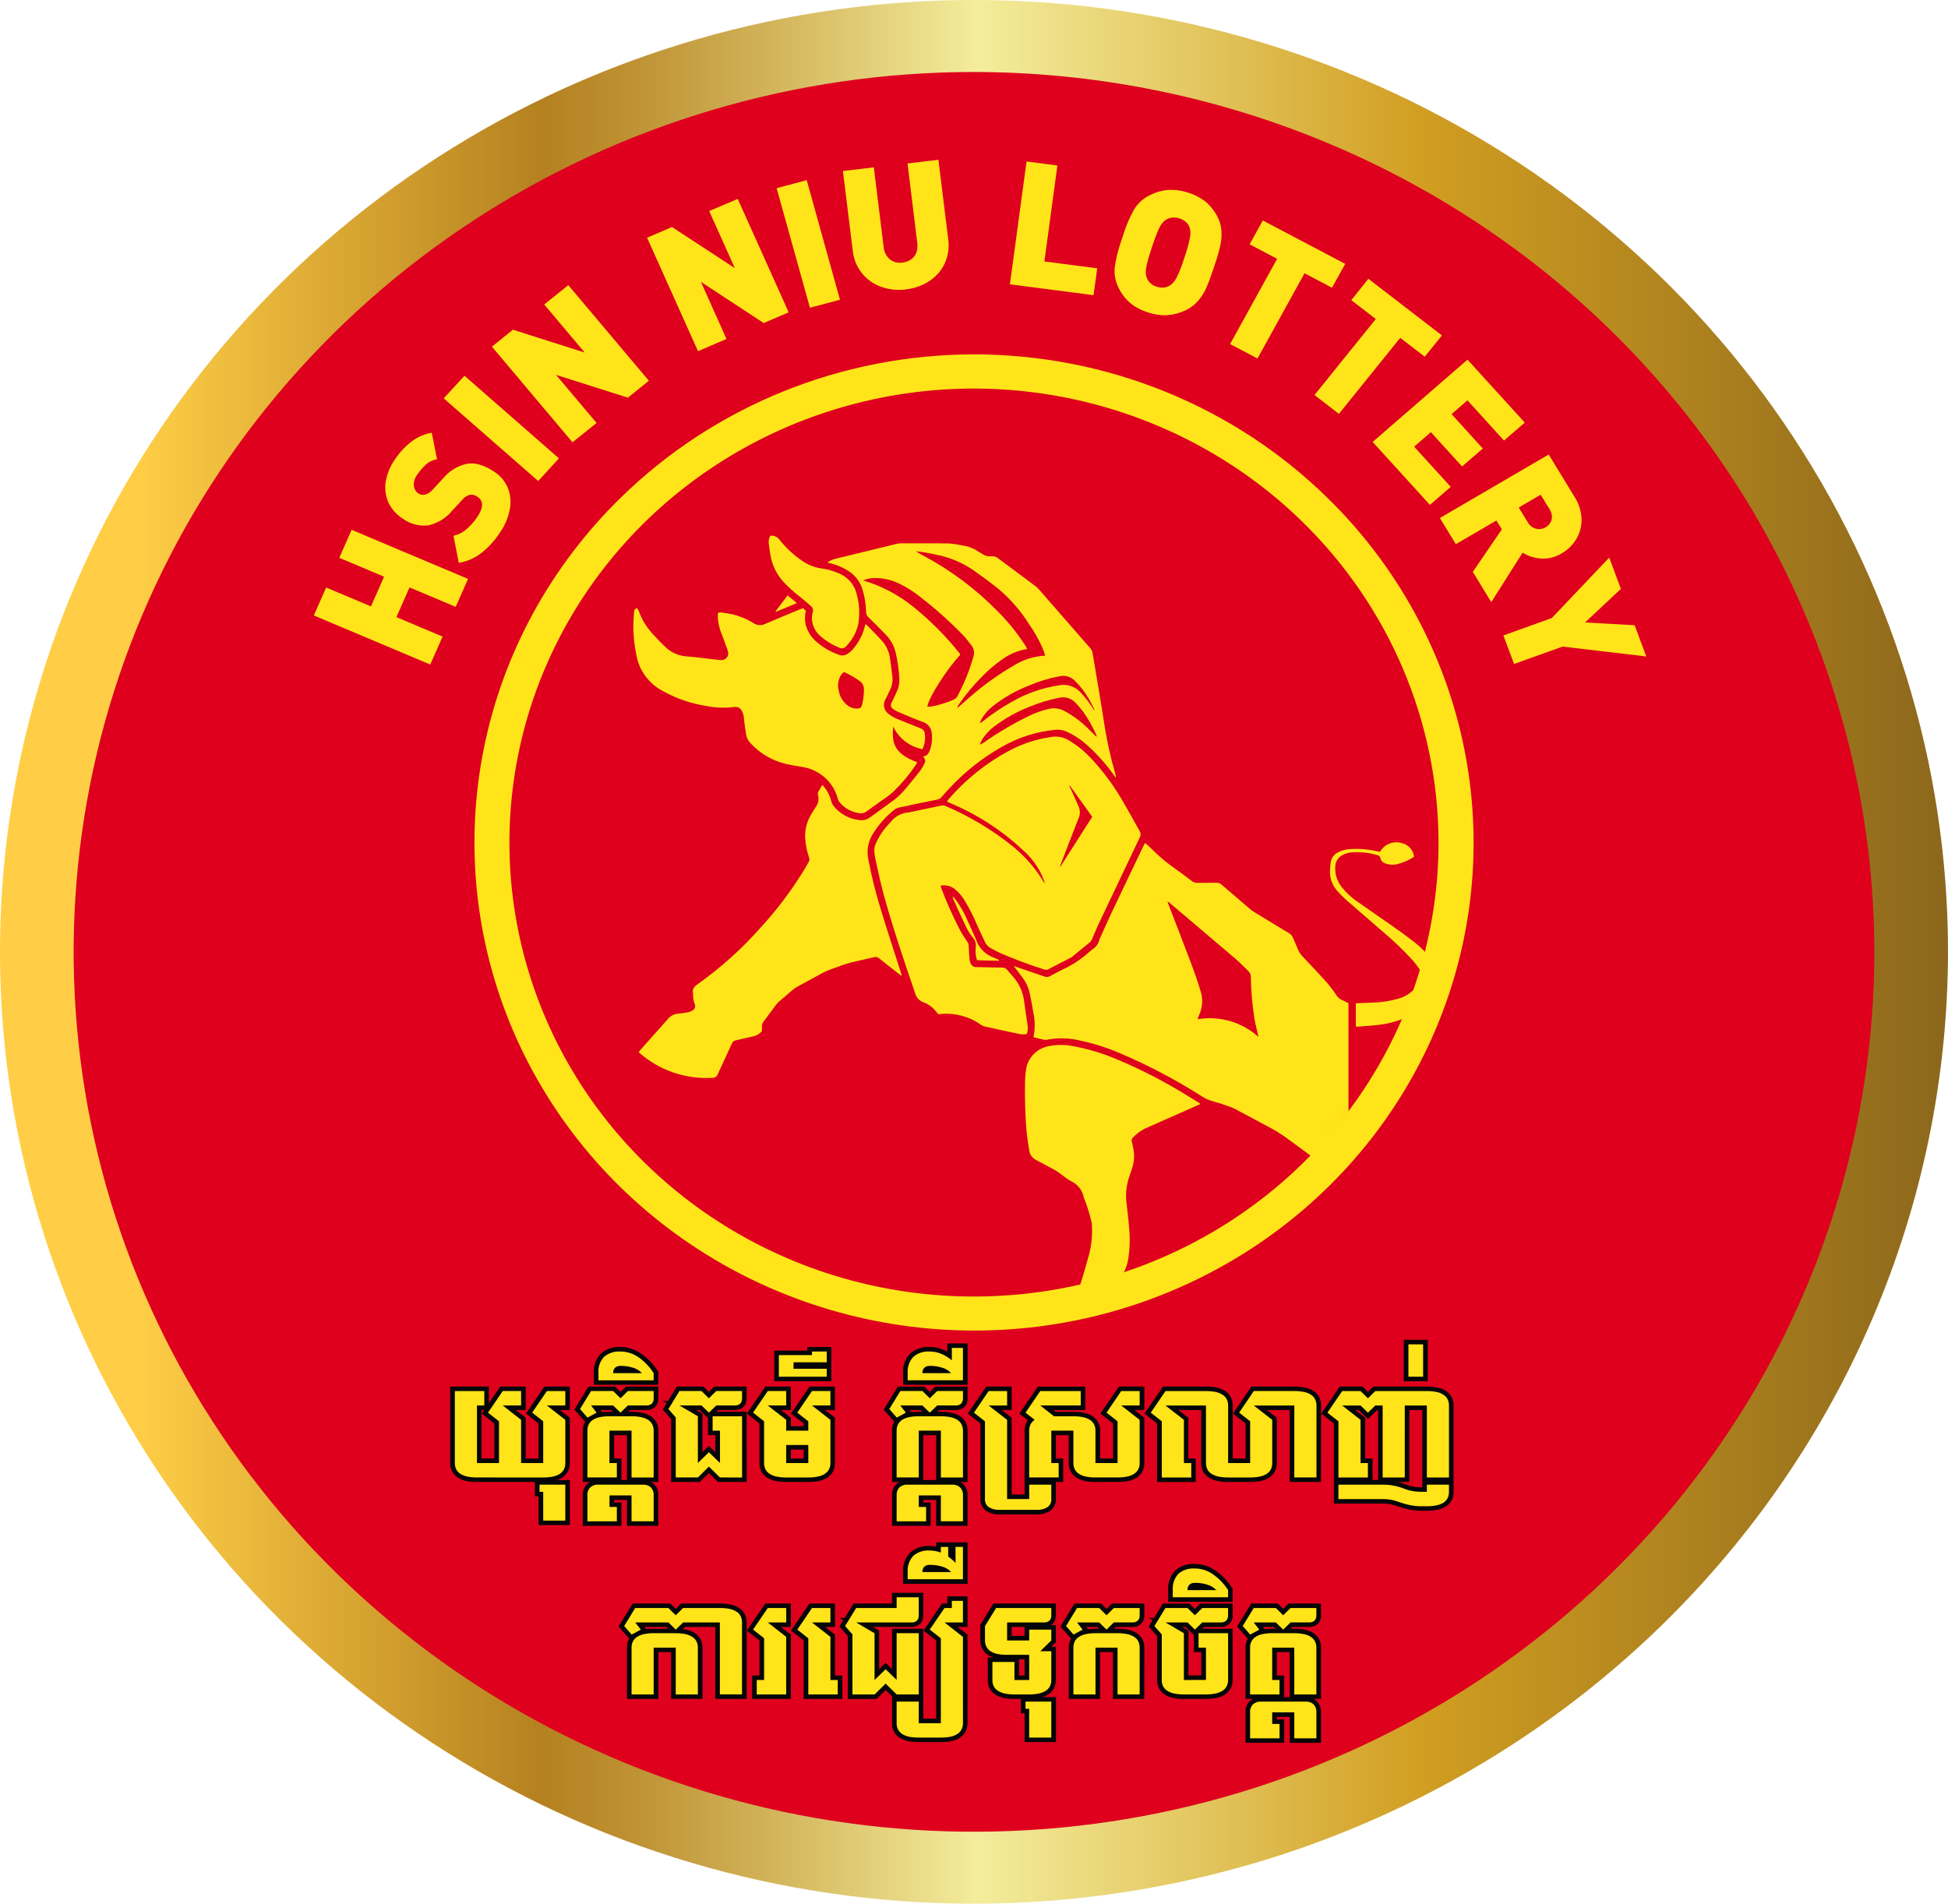 <svg width="133" height="130" viewBox="0 0 133 130" fill="none" xmlns="http://www.w3.org/2000/svg">
<g clip-path="url(#clip0_107_363)">
<g filter="url(#filter0_d_107_363)">
<path d="M66.5 127.543C101.839 127.543 130.487 99.541 130.487 64.999C130.487 30.457 101.839 2.455 66.5 2.455C31.16 2.455 2.512 30.457 2.512 64.999C2.512 99.541 31.16 127.543 66.5 127.543Z" fill="#DE001D"/>
</g>
<path d="M66.498 130.001C53.345 130 40.488 126.188 29.553 119.045C18.617 111.903 10.094 101.751 5.061 89.874C0.028 77.997 -1.289 64.928 1.277 52.319C3.843 39.71 10.177 28.128 19.477 19.038C28.777 9.948 40.626 3.757 53.526 1.249C66.425 -1.259 79.796 0.028 91.947 4.948C104.098 9.867 114.484 18.198 121.792 28.887C129.099 39.576 133 52.143 133 64.998C132.98 82.232 125.968 98.755 113.5 110.941C101.033 123.127 84.129 129.982 66.498 130.001ZM66.498 4.916C54.34 4.916 42.455 8.441 32.346 15.043C22.238 21.646 14.359 31.03 9.707 42.009C5.055 52.988 3.838 65.069 6.211 76.725C8.583 88.38 14.438 99.086 23.035 107.488C31.632 115.891 42.586 121.613 54.51 123.931C66.434 126.249 78.794 125.059 90.026 120.511C101.258 115.962 110.859 108.261 117.613 98.38C124.367 88.499 127.972 76.882 127.971 64.998C127.953 49.068 121.47 33.796 109.945 22.532C98.421 11.268 82.795 4.933 66.498 4.916Z" fill="url(#paint0_linear_107_363)"/>
<path d="M32.565 100.893C32.342 100.896 32.12 100.875 31.902 100.832C31.735 100.797 31.576 100.734 31.432 100.644C31.312 100.569 31.215 100.465 31.149 100.342C31.084 100.207 31.052 100.058 31.055 99.909V94.993H33.066V95.978H32.565V99.909H34.07V97.058L33.317 96.467L34.325 94.992H35.578V95.977H34.325L35.578 96.958V99.908H37.087V97.057L36.335 96.466L37.338 94.993H38.597V95.978H37.338L38.597 96.961V99.911C38.602 100.061 38.568 100.21 38.499 100.345C38.434 100.467 38.338 100.571 38.221 100.647C38.076 100.737 37.915 100.801 37.746 100.835C37.53 100.877 37.309 100.898 37.088 100.896L32.565 100.893Z" fill="#FFE41A"/>
<path d="M37.087 101.2H32.564C32.321 101.204 32.078 101.182 31.839 101.135C31.631 101.093 31.434 101.013 31.257 100.899C31.09 100.796 30.956 100.651 30.867 100.479C30.777 100.302 30.732 100.107 30.734 99.91V94.687H33.376V95.82L33.461 95.702L33.421 95.672H33.479L34.151 94.687H35.893V96.289H35.217L35.893 96.814V99.601H36.766V97.208L35.911 96.53L36.475 95.702L36.439 95.672H36.493L37.164 94.687H38.907V96.289H38.23L38.907 96.814V99.909C38.909 100.108 38.864 100.304 38.774 100.483C38.684 100.652 38.551 100.797 38.389 100.903C38.212 101.01 38.018 101.088 37.815 101.135C37.575 101.181 37.331 101.203 37.087 101.2ZM31.368 95.303V99.908C31.363 100.008 31.385 100.108 31.431 100.197C31.469 100.277 31.529 100.344 31.605 100.391C31.72 100.462 31.848 100.511 31.981 100.536C32.173 100.571 32.368 100.587 32.563 100.584H37.086C37.286 100.586 37.486 100.57 37.683 100.536C37.812 100.51 37.935 100.461 38.045 100.391C38.12 100.343 38.181 100.276 38.22 100.197C38.263 100.107 38.283 100.007 38.278 99.908V97.112L36.971 96.087L36.756 96.402L37.401 96.914V100.214H35.265V97.112L33.958 96.087L33.738 96.402L34.387 96.914V100.214H32.246V95.672H32.748V95.305L31.368 95.303ZM32.877 99.597H33.752V97.208L32.89 96.53L33.056 96.29H32.872L32.877 99.597ZM37.252 95.671H38.278V95.303H37.508L37.252 95.671ZM34.239 95.671H35.264V95.303H34.489L34.239 95.671Z" fill="#040506"/>
<path d="M37.087 103.839V101.874H36.836V101.384H38.596V103.839H37.087Z" fill="#FFE41A"/>
<path d="M38.909 104.146H36.769V102.18H36.518V101.073H38.909V104.146ZM37.4 103.533H38.279V101.69H37.402L37.4 103.533Z" fill="#040506"/>
<path d="M42.366 96.468L41.865 95.978H40.356L40.732 96.468L40.114 96.805L39.599 96.222L40.356 94.991H41.865L42.366 95.485L42.868 94.991H44.628V95.485C44.634 95.552 44.625 95.618 44.604 95.681C44.582 95.744 44.548 95.803 44.503 95.853C44.452 95.897 44.392 95.93 44.328 95.951C44.263 95.972 44.195 95.98 44.127 95.975H42.868L42.366 96.468ZM41.609 96.713H43.118C43.339 96.711 43.56 96.732 43.776 96.775C43.944 96.809 44.105 96.871 44.251 96.959C44.37 97.036 44.467 97.142 44.534 97.265C44.598 97.401 44.63 97.549 44.628 97.699V100.894H43.119V97.698H41.61V99.908H42.116V100.893H40.105V97.698C40.102 97.548 40.135 97.4 40.199 97.264C40.264 97.14 40.362 97.034 40.482 96.958C40.626 96.871 40.785 96.808 40.952 96.774C41.168 96.731 41.389 96.711 41.61 96.714L41.609 96.713Z" fill="#FFE41A"/>
<path d="M44.946 101.2H42.805V98.005H41.928V99.598H42.429V101.2H39.788V97.701C39.786 97.504 39.831 97.309 39.92 97.132L39.947 97.084L39.218 96.257L40.179 94.687H41.996L42.368 95.05L42.74 94.687H44.948V95.488C44.953 95.595 44.936 95.702 44.898 95.803C44.861 95.903 44.803 95.996 44.728 96.074C44.648 96.147 44.553 96.204 44.45 96.24C44.347 96.277 44.238 96.294 44.129 96.289H43.002L42.876 96.407H43.123C43.367 96.404 43.61 96.427 43.848 96.477C44.054 96.518 44.252 96.595 44.43 96.704C44.591 96.812 44.723 96.956 44.815 97.124C44.906 97.302 44.951 97.499 44.948 97.698L44.946 101.2ZM43.432 100.583H44.315V97.698C44.319 97.596 44.298 97.493 44.252 97.401C44.209 97.327 44.149 97.264 44.078 97.217C43.964 97.148 43.84 97.1 43.71 97.072C43.515 97.037 43.317 97.021 43.119 97.024H41.614C41.413 97.021 41.212 97.037 41.014 97.072C40.887 97.1 40.766 97.149 40.656 97.217C40.583 97.265 40.523 97.329 40.482 97.405C40.435 97.496 40.414 97.597 40.419 97.698V100.582H41.798V100.215H41.296V97.392H43.432L43.432 100.583ZM40.983 96.29L41.103 96.439C41.273 96.419 41.443 96.409 41.614 96.408H41.861L41.735 96.29L40.983 96.29ZM39.988 96.193L40.181 96.416L40.262 96.368L40.047 96.092L39.988 96.193ZM40.307 95.675H41.99L42.366 96.038L42.738 95.675H44.127C44.216 95.675 44.265 95.657 44.279 95.64C44.293 95.622 44.315 95.578 44.315 95.49V95.306H43.003L42.367 95.928L41.731 95.306H40.531L40.307 95.675Z" fill="#040506"/>
<path d="M40.858 101.384H43.876C43.978 101.376 44.081 101.389 44.178 101.421C44.275 101.453 44.364 101.505 44.44 101.572C44.508 101.646 44.559 101.732 44.592 101.826C44.624 101.92 44.637 102.02 44.628 102.119V103.887H43.119V102.119H41.614V102.907H42.116V103.888H40.105V102.119C40.096 102.02 40.109 101.92 40.142 101.826C40.175 101.732 40.228 101.646 40.297 101.573C40.372 101.505 40.461 101.453 40.557 101.42C40.654 101.388 40.756 101.375 40.858 101.384Z" fill="#FFE41A"/>
<path d="M44.945 104.198H42.805V102.43H41.926V102.6H42.428V104.198H39.786V102.124C39.777 101.982 39.798 101.839 39.848 101.705C39.898 101.571 39.976 101.449 40.077 101.346C40.181 101.251 40.304 101.177 40.438 101.13C40.572 101.083 40.714 101.062 40.856 101.07H43.875C44.019 101.062 44.164 101.082 44.299 101.131C44.435 101.18 44.559 101.256 44.663 101.355C44.761 101.457 44.837 101.577 44.886 101.709C44.935 101.841 44.955 101.981 44.945 102.121V104.198ZM43.436 103.585H44.313V102.123C44.325 102.005 44.292 101.886 44.219 101.791C44.12 101.717 43.998 101.682 43.874 101.69H40.855C40.736 101.682 40.617 101.714 40.519 101.782C40.441 101.879 40.404 102.001 40.417 102.124V103.585H41.796V103.218H41.298V101.813H43.434L43.436 103.585Z" fill="#040506"/>
<path d="M40.858 93.768C40.841 93.568 40.866 93.368 40.931 93.177C40.995 92.987 41.098 92.811 41.233 92.661C41.388 92.529 41.568 92.429 41.762 92.366C41.957 92.303 42.162 92.278 42.366 92.293C42.793 92.295 43.209 92.424 43.56 92.661C43.989 92.955 44.353 93.332 44.628 93.768V94.259H40.858L40.858 93.768ZM42.366 93.274C42.298 93.269 42.23 93.279 42.165 93.301C42.1 93.323 42.041 93.358 41.99 93.403C41.945 93.453 41.91 93.511 41.889 93.574C41.867 93.638 41.859 93.704 41.865 93.771H43.827C43.668 93.597 43.463 93.47 43.236 93.403C42.955 93.313 42.661 93.269 42.366 93.274Z" fill="#FFE41A"/>
<path d="M44.946 94.565H40.544V93.764C40.528 93.525 40.561 93.284 40.642 93.058C40.722 92.832 40.849 92.624 41.014 92.446C41.196 92.284 41.409 92.159 41.642 92.079C41.874 92 42.121 91.967 42.366 91.982C42.855 91.985 43.331 92.133 43.732 92.407C44.195 92.723 44.589 93.127 44.892 93.593L44.945 93.672L44.946 94.565ZM41.171 93.948H41.547V93.764C41.541 93.657 41.558 93.55 41.596 93.45C41.633 93.35 41.691 93.258 41.766 93.18C41.846 93.107 41.941 93.05 42.044 93.013C42.147 92.976 42.257 92.96 42.366 92.966C42.696 92.962 43.024 93.009 43.338 93.106C43.615 93.193 43.864 93.349 44.06 93.559L44.248 93.765C44.016 93.433 43.724 93.145 43.386 92.916C43.112 92.71 42.777 92.594 42.431 92.587C42.085 92.58 41.746 92.682 41.463 92.877C41.253 93.123 41.15 93.441 41.177 93.76L41.171 93.948Z" fill="#040506"/>
<path d="M49.155 100.893L48.398 100.153L47.65 100.893H46.137V96.792L45.635 96.223L46.387 94.992H47.896L48.398 95.487L48.904 94.992H50.664V95.487C50.664 95.559 50.653 95.631 50.633 95.701C50.612 95.758 50.58 95.81 50.539 95.854C50.495 95.897 50.441 95.928 50.382 95.946C50.31 95.968 50.234 95.979 50.158 95.977H48.904L48.399 96.467L47.897 95.977H46.388L47.648 96.712V99.907L48.4 99.172L49.157 99.903V97.7H48.655V96.715H50.666V100.895L49.155 100.893Z" fill="#FFE41A"/>
<path d="M50.977 101.2H49.025L48.398 100.592L47.78 101.2H45.823V96.91L45.25 96.254L45.515 95.825L45.25 95.672H45.608L46.212 94.687H48.03L48.397 95.05L48.773 94.687H50.976V95.488C50.978 95.595 50.961 95.701 50.927 95.803C50.894 95.906 50.836 95.999 50.757 96.074C50.68 96.147 50.589 96.202 50.488 96.236C50.381 96.271 50.269 96.289 50.157 96.289H49.03L48.904 96.407H50.974L50.977 101.2ZM49.469 100.583H50.346V97.024H48.967V97.391H49.469L49.469 100.583ZM49.28 100.583H49.413L48.401 99.603L47.402 100.583H47.523L48.401 99.721L49.28 100.583ZM46.455 100.583H47.333V96.889L46.05 96.141L46.019 96.193L46.453 96.679L46.455 100.583ZM48.399 98.74L48.837 99.169V98.003H48.336V96.836L47.771 96.285H47.525L47.959 96.534V99.162L48.399 98.74ZM46.343 95.672H48.027L48.399 96.035L48.775 95.672H50.161C50.209 95.672 50.257 95.666 50.304 95.654C50.335 95.605 50.351 95.547 50.349 95.488V95.304H49.034L48.398 95.925L47.767 95.304H46.567L46.343 95.672Z" fill="#040506"/>
<path d="M55.187 100.894H53.678C53.457 100.896 53.236 100.875 53.019 100.832C52.851 100.798 52.69 100.735 52.545 100.644C52.427 100.568 52.332 100.464 52.267 100.342C52.198 100.208 52.164 100.059 52.168 99.909V97.058L51.416 96.466L52.419 94.992H53.678V95.977H52.419L53.678 96.957V97.697H55.187V97.058L54.435 96.467L55.438 94.992H56.697V95.977H55.438L56.697 96.958V99.908C56.702 100.058 56.668 100.207 56.599 100.342C56.534 100.464 56.438 100.567 56.321 100.644C56.176 100.734 56.015 100.798 55.846 100.831C55.629 100.875 55.408 100.896 55.187 100.894ZM53.678 99.909H55.187V98.677H53.678V99.909Z" fill="#FFE41A"/>
<path d="M55.188 101.2H53.679C53.437 101.204 53.195 101.182 52.958 101.135C52.751 101.09 52.553 101.011 52.372 100.903C52.209 100.798 52.076 100.653 51.986 100.483C51.897 100.305 51.851 100.109 51.854 99.91V97.208L50.992 96.53L51.561 95.702L51.52 95.672H51.579L52.25 94.687H53.995V96.289H53.318L53.995 96.814V97.392H54.868V97.208L54.006 96.53L54.575 95.702L54.539 95.672H54.593L55.264 94.687H57.006V96.289H56.33L57.006 96.814V99.909C57.012 100.11 56.966 100.308 56.874 100.487C56.786 100.656 56.655 100.799 56.493 100.903C56.316 101.011 56.123 101.089 55.92 101.135C55.679 101.181 55.433 101.203 55.188 101.2ZM51.839 96.405L52.488 96.917V99.91C52.482 100.01 52.502 100.109 52.546 100.2C52.585 100.279 52.645 100.346 52.72 100.394C52.835 100.466 52.962 100.515 53.096 100.538C53.288 100.573 53.483 100.589 53.678 100.586H55.188C55.388 100.589 55.588 100.573 55.785 100.538C55.913 100.513 56.036 100.464 56.147 100.394C56.22 100.347 56.278 100.282 56.318 100.206C56.364 100.115 56.386 100.014 56.38 99.912V97.112L55.073 96.087L54.858 96.402L55.503 96.914V98.004H53.367V97.112L52.06 96.087L51.839 96.405ZM55.352 95.674H56.381V95.306H55.611L55.352 95.674ZM52.339 95.674H53.364V95.306H52.589L52.339 95.674ZM55.5 100.217H53.364V98.372H55.5V100.217ZM53.995 99.6H54.868V98.992H53.995L53.995 99.6Z" fill="#040506"/>
<path d="M54.179 93.471H56.445V94.013H53.176V92.538H55.438V92.293H56.445V93.029H54.179V93.471Z" fill="#FFE41A"/>
<path d="M56.759 94.32H52.863V92.232H55.121V91.982H56.756L56.759 94.32ZM53.49 93.707H53.866V92.845H53.49V93.707ZM55.751 92.722H56.127V92.599H55.751V92.722Z" fill="#040506"/>
<path d="M63.48 96.468L62.978 95.978H61.469L61.845 96.468L61.227 96.805L60.717 96.222L61.469 94.991H62.978L63.48 95.485L63.986 94.991H65.746V95.485C65.754 95.619 65.709 95.751 65.621 95.853C65.569 95.897 65.508 95.93 65.443 95.951C65.378 95.973 65.309 95.981 65.24 95.975H63.986L63.48 96.468ZM62.727 96.713H64.236C64.457 96.711 64.678 96.732 64.895 96.775C65.061 96.809 65.22 96.871 65.365 96.959C65.485 97.035 65.582 97.141 65.647 97.265C65.713 97.4 65.747 97.549 65.746 97.699V100.894H64.237V97.698H62.727V100.893H61.216V97.698C61.213 97.548 61.245 97.4 61.31 97.264C61.378 97.142 61.475 97.037 61.593 96.958C61.739 96.871 61.899 96.808 62.067 96.774C62.285 96.731 62.506 96.71 62.727 96.713Z" fill="#FFE41A"/>
<path d="M66.059 101.2H63.918V98.005H63.04V101.2H60.904V97.701C60.9 97.504 60.943 97.309 61.03 97.132L61.057 97.084L60.332 96.261L61.294 94.689H63.108L63.48 95.053L63.852 94.689H66.059V95.488C66.065 95.594 66.049 95.701 66.012 95.802C65.975 95.903 65.918 95.995 65.845 96.074C65.68 96.221 65.463 96.297 65.24 96.289H64.113L63.992 96.407H64.239C64.481 96.404 64.723 96.427 64.96 96.477C65.168 96.517 65.367 96.594 65.546 96.704C65.707 96.812 65.839 96.956 65.931 97.124C66.02 97.303 66.066 97.499 66.064 97.697L66.059 101.2ZM64.55 100.583H65.428V97.698C65.432 97.595 65.41 97.493 65.365 97.401C65.323 97.326 65.263 97.263 65.19 97.217C65.077 97.149 64.953 97.101 64.823 97.072C64.63 97.037 64.433 97.021 64.236 97.024H62.727C62.528 97.021 62.328 97.037 62.131 97.072C62.004 97.099 61.883 97.148 61.773 97.217C61.699 97.264 61.637 97.329 61.594 97.404C61.55 97.496 61.528 97.597 61.531 97.698V100.582H62.413V97.392H64.549L64.55 100.583ZM62.105 96.289L62.222 96.438C62.389 96.419 62.558 96.409 62.727 96.408H62.974L62.849 96.29L62.105 96.289ZM61.107 96.189L61.299 96.416L61.38 96.372L61.165 96.096L61.107 96.189ZM61.42 95.671H63.108L63.48 96.034L63.856 95.671H65.239C65.296 95.675 65.352 95.663 65.4 95.635C65.422 95.589 65.431 95.538 65.428 95.487V95.302H64.116L63.48 95.924L62.849 95.302H61.649L61.42 95.671Z" fill="#040506"/>
<path d="M61.971 101.384H64.99C65.092 101.376 65.195 101.388 65.291 101.421C65.388 101.453 65.478 101.504 65.554 101.572C65.622 101.645 65.674 101.732 65.707 101.826C65.74 101.92 65.754 102.019 65.746 102.119V103.887H64.237V102.119H62.728V102.907H63.23V103.888H61.219V102.119C61.211 102.02 61.223 101.92 61.256 101.826C61.289 101.732 61.342 101.645 61.411 101.572C61.486 101.505 61.575 101.453 61.671 101.421C61.767 101.388 61.87 101.376 61.971 101.384Z" fill="#FFE41A"/>
<path d="M66.059 104.198H63.919V102.43H63.041V102.6H63.543V104.198H60.906V102.124C60.897 101.982 60.917 101.84 60.967 101.706C61.016 101.573 61.093 101.45 61.192 101.346C61.296 101.252 61.419 101.178 61.553 101.131C61.687 101.083 61.829 101.063 61.971 101.07H64.99C65.134 101.062 65.279 101.082 65.414 101.131C65.55 101.18 65.674 101.256 65.778 101.355C65.876 101.457 65.952 101.577 66.001 101.709C66.049 101.841 66.07 101.981 66.06 102.121L66.059 104.198ZM64.551 103.585H65.428V102.123C65.441 102.005 65.407 101.886 65.334 101.791C65.236 101.717 65.113 101.681 64.99 101.69H61.973C61.853 101.682 61.735 101.715 61.637 101.782C61.56 101.88 61.524 102.002 61.534 102.124V103.585H62.918V103.218H62.416V101.813H64.552L64.551 103.585Z" fill="#040506"/>
<path d="M61.971 93.768C61.956 93.568 61.981 93.367 62.047 93.177C62.112 92.987 62.216 92.811 62.352 92.661C62.505 92.529 62.684 92.429 62.877 92.366C63.071 92.303 63.275 92.278 63.479 92.293C63.746 92.294 64.011 92.346 64.258 92.446C64.525 92.557 64.771 92.71 64.987 92.9V92.048H65.744V94.257H61.969L61.971 93.768ZM63.48 93.274C63.412 93.27 63.343 93.279 63.279 93.301C63.214 93.324 63.155 93.358 63.104 93.403C63.059 93.454 63.025 93.512 63.004 93.575C62.982 93.638 62.974 93.705 62.979 93.771H64.941C64.782 93.598 64.577 93.471 64.349 93.403C64.068 93.312 63.774 93.268 63.478 93.273L63.48 93.274Z" fill="#FFE41A"/>
<path d="M66.061 94.564H61.66V93.764C61.643 93.524 61.676 93.284 61.757 93.058C61.838 92.832 61.965 92.624 62.13 92.446C62.311 92.283 62.525 92.158 62.757 92.078C62.989 91.999 63.236 91.966 63.482 91.982C63.791 91.982 64.098 92.043 64.382 92.162C64.484 92.202 64.582 92.249 64.678 92.302V91.741H66.061V94.564ZM62.291 93.948H62.667V93.764C62.661 93.657 62.678 93.55 62.716 93.45C62.754 93.35 62.812 93.258 62.887 93.18C62.966 93.106 63.059 93.049 63.162 93.012C63.265 92.975 63.374 92.96 63.483 92.966C63.813 92.961 64.141 93.008 64.455 93.106C64.733 93.191 64.982 93.347 65.177 93.559L65.432 93.839V92.349H65.311V93.58L64.781 93.127C64.591 92.958 64.375 92.82 64.14 92.72C63.931 92.635 63.708 92.591 63.482 92.59C63.319 92.576 63.155 92.594 62.999 92.642C62.843 92.69 62.698 92.767 62.573 92.87C62.364 93.117 62.263 93.434 62.291 93.754L62.291 93.948Z" fill="#040506"/>
<path d="M71.777 102.369C71.784 102.473 71.764 102.578 71.721 102.673C71.677 102.768 71.61 102.852 71.526 102.916C71.301 103.057 71.036 103.123 70.769 103.104H68.257C67.991 103.123 67.725 103.057 67.5 102.916C67.416 102.852 67.349 102.768 67.305 102.673C67.262 102.578 67.243 102.473 67.249 102.369V97.059L66.497 96.469L67.5 94.994H68.76V95.979H67.5L68.76 96.959V102.369H70.269V101.384H71.777V102.369Z" fill="#FFE41A"/>
<path d="M70.77 103.415H68.258C67.924 103.433 67.592 103.344 67.314 103.161C67.189 103.068 67.09 102.947 67.025 102.808C66.959 102.669 66.929 102.517 66.938 102.364V97.208L66.076 96.53L66.645 95.702L66.609 95.672H66.663L67.334 94.687H69.072V96.289H68.396L69.072 96.818V102.057H69.954V101.072H72.09V102.364C72.1 102.518 72.07 102.671 72.003 102.811C71.937 102.951 71.836 103.072 71.71 103.165C71.433 103.345 71.103 103.433 70.77 103.415ZM66.919 96.403L67.564 96.915V102.364C67.556 102.422 67.564 102.48 67.586 102.534C67.608 102.588 67.644 102.635 67.69 102.671C67.861 102.771 68.06 102.816 68.258 102.801H70.77C70.967 102.817 71.164 102.774 71.335 102.678C71.382 102.642 71.42 102.594 71.443 102.54C71.466 102.485 71.475 102.426 71.467 102.367V101.689H70.585V102.674H68.449V97.112L67.141 96.087L66.919 96.403ZM67.421 95.672H68.447V95.305H67.672L67.421 95.672Z" fill="#040506"/>
<path d="M73.788 95.978H71.025L71.961 96.714H73.287C73.508 96.712 73.729 96.732 73.945 96.775C74.112 96.81 74.271 96.872 74.415 96.959C74.535 97.036 74.632 97.141 74.698 97.266C74.762 97.401 74.795 97.55 74.792 97.699V99.91H76.3V97.058L75.548 96.468L76.551 94.993H77.81V95.978H76.551L77.81 96.958V99.908C77.814 100.058 77.782 100.207 77.716 100.342C77.649 100.464 77.552 100.568 77.434 100.644C77.289 100.734 77.128 100.798 76.959 100.832C76.742 100.875 76.522 100.895 76.301 100.893H74.792C74.571 100.895 74.35 100.875 74.133 100.832C73.966 100.798 73.807 100.734 73.663 100.644C73.544 100.569 73.446 100.465 73.381 100.342C73.316 100.207 73.283 100.058 73.287 99.908V97.698H71.778V99.908H72.28V100.893H70.267V97.698C70.264 97.548 70.297 97.4 70.361 97.264C70.428 97.141 70.525 97.036 70.644 96.958L70.017 96.468L71.024 94.993H73.787L73.788 95.978Z" fill="#FFE41A"/>
<path d="M76.301 101.2H74.796C74.552 101.204 74.309 101.182 74.071 101.135C73.865 101.091 73.668 101.012 73.489 100.903C73.323 100.797 73.189 100.651 73.099 100.479C73.009 100.302 72.963 100.107 72.966 99.91V98.005H72.088V99.598H72.59V101.2H69.955V97.701C69.951 97.504 69.994 97.309 70.08 97.132C70.109 97.082 70.14 97.034 70.174 96.987L69.597 96.534L70.161 95.706L70.125 95.676H70.184L70.855 94.691H74.104V96.293H71.923L72.075 96.411H73.284C73.528 96.408 73.771 96.431 74.01 96.481C74.216 96.521 74.413 96.598 74.592 96.708C74.754 96.816 74.888 96.96 74.981 97.128C75.07 97.307 75.115 97.503 75.114 97.701V99.601H75.992V97.208L75.13 96.53L75.699 95.702L75.663 95.672H75.721L76.393 94.687H78.13V96.289H77.454L78.13 96.814V99.909C78.134 100.109 78.088 100.308 77.998 100.487C77.909 100.654 77.778 100.795 77.617 100.899C77.441 101.008 77.247 101.088 77.044 101.135C76.799 101.182 76.55 101.204 76.301 101.2ZM71.461 97.392H73.597V99.909C73.593 100.008 73.613 100.107 73.656 100.198C73.695 100.278 73.757 100.345 73.835 100.392C73.947 100.464 74.074 100.513 74.207 100.536C74.4 100.572 74.597 100.588 74.793 100.584H76.298C76.498 100.587 76.698 100.571 76.895 100.536C77.024 100.511 77.147 100.462 77.257 100.392C77.331 100.345 77.391 100.28 77.432 100.204C77.476 100.112 77.498 100.012 77.495 99.91V97.112L76.183 96.087L75.968 96.402L76.613 96.914V100.214H74.477V97.698C74.481 97.596 74.46 97.493 74.414 97.401C74.372 97.326 74.312 97.263 74.24 97.217C74.126 97.148 74.002 97.1 73.872 97.072C73.677 97.037 73.479 97.021 73.281 97.024H71.852L70.652 96.088L70.438 96.403L71.172 96.986L70.818 97.218C70.746 97.267 70.687 97.332 70.644 97.406C70.6 97.498 70.578 97.598 70.581 97.7V100.584H71.964V100.216H71.462L71.461 97.392ZM76.463 95.671H77.493V95.304H76.718L76.463 95.671ZM70.933 95.671H73.472V95.304H71.188L70.933 95.671Z" fill="#040506"/>
<path d="M85.351 100.894H83.848C83.626 100.896 83.404 100.875 83.186 100.832C83.018 100.798 82.859 100.735 82.715 100.644C82.596 100.569 82.498 100.465 82.433 100.342C82.367 100.207 82.335 100.058 82.339 99.909V95.979H79.572L80.831 96.959V99.909H81.333V100.894H79.323V97.059L78.57 96.469L79.573 94.994H82.34C82.561 94.992 82.782 95.012 82.999 95.055C83.166 95.087 83.326 95.151 83.469 95.243C83.589 95.317 83.687 95.421 83.751 95.545C83.818 95.68 83.852 95.829 83.85 95.979V99.909H85.355V97.058L84.602 96.467L85.605 94.992H88.372C88.593 94.99 88.814 95.011 89.031 95.054C89.2 95.086 89.361 95.149 89.505 95.242C89.624 95.317 89.719 95.421 89.783 95.544C89.852 95.678 89.886 95.827 89.882 95.977V100.892H88.369V95.979H85.602L86.862 96.959V99.909C86.865 100.059 86.833 100.207 86.767 100.343C86.702 100.466 86.605 100.57 86.485 100.645C86.34 100.735 86.179 100.799 86.01 100.833C85.793 100.876 85.572 100.896 85.351 100.894Z" fill="#FFE41A"/>
<path d="M90.192 101.2H88.055V96.289H86.497L87.173 96.815V99.909C87.178 100.108 87.132 100.305 87.04 100.483C86.952 100.653 86.819 100.798 86.655 100.903C86.48 101.009 86.288 101.088 86.087 101.135C85.843 101.181 85.595 101.203 85.347 101.2H83.842C83.599 101.204 83.356 101.182 83.117 101.135C82.91 101.092 82.713 101.011 82.535 100.898C82.37 100.795 82.236 100.652 82.145 100.482C82.055 100.304 82.01 100.107 82.013 99.909V96.289H80.459L81.135 96.815V99.601H81.637V101.203H79V97.211L78.138 96.533L78.713 95.703L78.677 95.672H78.735L79.402 94.687H82.34C82.585 94.682 82.829 94.706 83.069 94.757C83.276 94.794 83.473 94.873 83.646 94.989C83.808 95.093 83.94 95.234 84.031 95.401C84.121 95.581 84.166 95.778 84.164 95.979V99.598H85.042V97.209L84.18 96.53L84.744 95.703L84.708 95.672H84.767L85.438 94.687H88.371C88.616 94.682 88.861 94.706 89.1 94.757C89.307 94.795 89.503 94.874 89.678 94.989C89.84 95.091 89.973 95.233 90.063 95.401C90.153 95.581 90.198 95.778 90.195 95.979L90.192 101.2ZM88.683 100.583H89.565V95.979C89.567 95.874 89.545 95.771 89.499 95.677C89.455 95.603 89.394 95.541 89.32 95.497C89.211 95.427 89.089 95.38 88.962 95.357C88.765 95.319 88.565 95.301 88.365 95.305H85.768L85.517 95.672H88.679L88.683 100.583ZM79.485 95.672H82.651V99.909C82.646 100.008 82.666 100.108 82.709 100.198C82.75 100.277 82.812 100.344 82.888 100.392C83.002 100.463 83.128 100.513 83.26 100.537C83.454 100.572 83.65 100.588 83.847 100.585H85.352C85.552 100.587 85.752 100.571 85.949 100.537C86.078 100.511 86.201 100.462 86.311 100.392C86.387 100.345 86.448 100.278 86.486 100.198C86.531 100.108 86.552 100.009 86.549 99.909V97.112L85.241 96.088L85.022 96.402L85.667 96.914V100.215H83.531V95.979C83.534 95.875 83.513 95.771 83.468 95.677C83.426 95.604 83.366 95.542 83.293 95.497C83.185 95.427 83.063 95.38 82.936 95.357C82.739 95.319 82.539 95.301 82.339 95.305H79.741L79.485 95.672ZM79.633 100.583H81.016V100.216H80.514V97.112L79.203 96.088L78.988 96.402L79.633 96.914V100.583Z" fill="#040506"/>
<path d="M95.909 100.893H94.4V95.978H93.899L93.393 96.469L92.891 95.978H91.637L92.891 96.959V99.909H93.393V100.894H91.382V97.059L90.63 96.468L91.637 94.993H92.891L93.393 95.488L93.899 94.993H97.418C97.639 94.991 97.86 95.012 98.077 95.055C98.245 95.086 98.405 95.15 98.547 95.243C98.667 95.316 98.765 95.421 98.829 95.545C98.896 95.68 98.93 95.828 98.928 95.978V100.893H97.419V95.978H95.91L95.909 100.893ZM97.418 101.384H98.927V101.874C98.931 102.024 98.899 102.173 98.833 102.308C98.768 102.435 98.669 102.542 98.547 102.619C98.404 102.705 98.247 102.765 98.083 102.798C97.864 102.841 97.642 102.862 97.42 102.86H96.918C96.487 102.842 96.063 102.759 95.658 102.615L95.282 102.493C94.997 102.406 94.699 102.364 94.4 102.37H91.382V101.385H94.4C94.872 101.38 95.341 101.461 95.783 101.626C96.141 101.778 96.525 101.862 96.916 101.871H97.418L97.418 101.384Z" fill="#FFE41A"/>
<path d="M97.417 103.165H96.92C96.456 103.146 95.999 103.057 95.563 102.903L95.182 102.78C94.93 102.704 94.667 102.668 94.403 102.675H91.072V97.208L90.217 96.53L90.781 95.702L90.74 95.672H90.799L91.47 94.687H93.024L93.396 95.05L93.768 94.687H97.417C97.662 94.682 97.907 94.705 98.146 94.755C98.35 94.795 98.545 94.872 98.72 94.983C98.884 95.087 99.018 95.23 99.109 95.399C99.198 95.579 99.243 95.777 99.242 95.977V101.874C99.245 102.069 99.202 102.262 99.117 102.438C99.031 102.618 98.892 102.768 98.719 102.872C98.547 102.979 98.355 103.055 98.155 103.094C97.913 103.146 97.665 103.17 97.417 103.165ZM91.703 102.058H94.403C94.734 102.054 95.064 102.101 95.38 102.198L95.76 102.32C96.132 102.454 96.523 102.531 96.92 102.548H97.417C97.617 102.551 97.817 102.535 98.014 102.5C98.145 102.473 98.271 102.424 98.385 102.355C98.461 102.311 98.52 102.246 98.556 102.167C98.599 102.075 98.619 101.975 98.614 101.874V101.689H97.732V102.179H96.917C96.487 102.169 96.064 102.08 95.667 101.917C95.264 101.762 94.834 101.684 94.4 101.689H91.7L91.703 102.058ZM95.447 101.2C95.605 101.237 95.76 101.285 95.911 101.344C96.231 101.481 96.574 101.556 96.923 101.567H97.107V96.289H96.224V101.2H95.447ZM93.714 101.07H94.09V96.289H94.031L93.395 96.897L92.764 96.289H92.536L93.208 96.814V99.6H93.714V101.07ZM97.735 100.58H98.61V95.978C98.614 95.874 98.593 95.77 98.547 95.676C98.505 95.603 98.445 95.542 98.373 95.497C98.264 95.428 98.142 95.38 98.015 95.357C97.817 95.318 97.616 95.3 97.415 95.304H94.03L93.394 95.926L92.763 95.304H91.805L91.555 95.672H93.024L93.395 96.035L93.771 95.672H94.716V100.583H95.599V95.672H97.734L97.735 100.58ZM91.702 100.58H93.081V100.212H92.577V97.112L91.266 96.087L91.051 96.402L91.7 96.914L91.702 100.58Z" fill="#040506"/>
<path d="M97.164 91.803V94.013H96.161V91.803H97.164Z" fill="#FFE41A"/>
<path d="M97.481 94.319H95.843V91.492H97.481V94.319ZM96.474 93.706H96.85V92.109H96.474V93.706Z" fill="#040506"/>
<path d="M46.137 111.284L45.635 110.794H43.37L43.75 111.284L43.127 111.621L42.617 111.038L43.37 109.807H45.635L46.137 110.301L46.639 109.807H49.151C49.374 109.805 49.596 109.825 49.814 109.868C49.982 109.901 50.141 109.965 50.284 110.056C50.405 110.13 50.502 110.234 50.566 110.358C50.632 110.494 50.664 110.642 50.661 110.792V115.707H49.15V110.794H46.638L46.137 111.284ZM44.628 111.529H46.137C46.358 111.527 46.578 111.548 46.795 111.591C46.963 111.625 47.124 111.689 47.27 111.779C47.388 111.854 47.484 111.958 47.547 112.081C47.616 112.215 47.65 112.364 47.646 112.514V115.709H46.137V112.514H44.628V115.709H43.12V112.514C43.116 112.364 43.15 112.215 43.218 112.081C43.282 111.958 43.378 111.854 43.496 111.779C43.641 111.688 43.802 111.624 43.971 111.591C44.187 111.547 44.407 111.526 44.628 111.527V111.529Z" fill="#FFE41A"/>
<path d="M50.977 116.016H48.837V111.1H46.768L46.615 111.253C46.697 111.258 46.778 111.269 46.857 111.288C47.065 111.332 47.263 111.41 47.444 111.52C47.606 111.627 47.738 111.771 47.829 111.94C47.918 112.119 47.963 112.315 47.962 112.513V116.012H45.821V112.821H44.948V116.016H42.807V112.517C42.803 112.32 42.846 112.125 42.932 111.948L42.96 111.9L42.232 111.071L43.194 109.505H45.765L46.137 109.868L46.508 109.505H49.155C49.397 109.502 49.639 109.525 49.876 109.575C50.088 109.612 50.289 109.692 50.467 109.811C50.628 109.915 50.76 110.059 50.847 110.227C50.936 110.404 50.982 110.599 50.98 110.796L50.977 116.016ZM49.469 115.403H50.346V110.794C50.35 110.693 50.329 110.592 50.283 110.501C50.246 110.423 50.185 110.358 50.108 110.317C49.998 110.242 49.873 110.191 49.741 110.168C49.547 110.134 49.351 110.118 49.154 110.12H46.768L46.137 110.736L45.501 110.12H43.545L43.321 110.487H45.761L46.133 110.851L46.505 110.487H49.465L49.469 115.403ZM46.45 115.403H47.328V112.514C47.332 112.411 47.311 112.309 47.265 112.217C47.222 112.142 47.163 112.078 47.091 112.029C46.978 111.963 46.856 111.916 46.728 111.889C46.533 111.851 46.335 111.834 46.137 111.836H44.628C44.428 111.834 44.228 111.852 44.031 111.889C43.903 111.917 43.78 111.966 43.668 112.033C43.597 112.082 43.537 112.147 43.494 112.221C43.45 112.313 43.428 112.413 43.431 112.515V115.403H44.313V112.204H46.45L46.45 115.403ZM44.001 111.1L44.117 111.253C44.287 111.234 44.457 111.223 44.628 111.222H45.626L45.501 111.1H44.001ZM43.006 111.008L43.198 111.231L43.279 111.187L43.065 110.902L43.006 111.008Z" fill="#040506"/>
<path d="M53.678 115.709H51.667V114.724H52.169V111.873L51.416 111.282L52.419 109.807H53.679V110.792H52.419L53.679 111.777L53.678 115.709Z" fill="#FFE41A"/>
<path d="M53.995 116.016H51.353V114.418H51.855V112.024L50.993 111.35L51.562 110.519L51.521 110.488H51.579L52.251 109.503H53.995V111.101H53.318L53.995 111.626V116.016ZM51.979 115.403H53.363V111.928L52.055 110.899L51.836 111.223L52.485 111.727V115.036H51.979V115.403ZM52.337 110.488H53.363V110.12H52.588L52.337 110.488Z" fill="#040506"/>
<path d="M56.696 114.724H57.198V115.709H55.187V111.875L54.435 111.284L55.438 109.809H56.697V110.794H55.438L56.697 111.779L56.696 114.724Z" fill="#FFE41A"/>
<path d="M57.511 116.016H54.869V112.024L54.007 111.35L54.576 110.519L54.54 110.488H54.594L55.265 109.503H57.008V111.101H56.331L57.008 111.626V114.418H57.509L57.511 116.016ZM55.501 115.403H56.885V115.035H56.379V111.925L55.072 110.897L54.857 111.221L55.502 111.724L55.501 115.403ZM55.353 110.488H56.379V110.12H55.607L55.353 110.488Z" fill="#040506"/>
<path d="M61.219 115.71L60.466 114.97L59.718 115.71H58.2V111.609L57.698 111.04L58.456 109.809H61.219V109.075H62.728V110.306C62.733 110.372 62.724 110.439 62.703 110.502C62.681 110.565 62.647 110.623 62.602 110.673C62.551 110.717 62.492 110.751 62.427 110.772C62.362 110.793 62.294 110.801 62.226 110.796H58.456L59.71 111.531V114.725L60.467 113.989L61.219 114.72V111.53H62.728V115.71H61.219Z" fill="#FFE41A"/>
<path d="M63.041 116.018H61.089L60.466 115.41L59.848 116.018H57.887V111.729L57.313 111.072L57.578 110.643L57.319 110.49H57.673L58.277 109.505H60.902V108.768H63.038V110.304C63.044 110.411 63.028 110.518 62.991 110.619C62.954 110.719 62.897 110.812 62.824 110.891C62.66 111.035 62.444 111.11 62.224 111.101H59.59L60.025 111.355V113.986L60.464 113.552L60.902 113.981V111.223H63.038L63.041 116.018ZM61.532 115.405H62.415V111.836H61.532V115.405ZM61.349 115.405H61.469L60.466 114.425L59.468 115.405H59.584L60.467 114.539L61.349 115.405ZM58.519 115.405H59.396V111.705L58.118 110.956L58.087 111.009L58.517 111.495L58.519 115.405ZM58.406 110.49H62.228C62.283 110.495 62.338 110.483 62.385 110.455C62.41 110.41 62.421 110.358 62.416 110.306V109.385H61.532V110.122H58.63L58.406 110.49Z" fill="#040506"/>
<path d="M65.746 117.675C65.748 117.823 65.714 117.97 65.647 118.104C65.582 118.228 65.485 118.334 65.365 118.41C65.221 118.501 65.062 118.565 64.895 118.598C64.678 118.64 64.457 118.659 64.236 118.655H62.727C62.507 118.659 62.286 118.64 62.069 118.598C61.901 118.565 61.74 118.501 61.594 118.41C61.477 118.331 61.38 118.226 61.312 118.104C61.247 117.97 61.215 117.823 61.218 117.675V116.199H62.727V117.674H64.236V111.875L63.479 111.284L64.486 109.809H64.988V109.318H65.745V110.793H64.486L65.745 111.778L65.746 117.675ZM61.971 107.354C61.956 107.154 61.983 106.953 62.048 106.763C62.113 106.573 62.217 106.398 62.352 106.247C62.505 106.115 62.684 106.015 62.877 105.952C63.071 105.889 63.275 105.864 63.479 105.879C63.738 105.879 63.995 105.929 64.236 106.024V105.635H64.738V106.296C64.92 106.423 65.088 106.568 65.239 106.73V105.634H65.745V107.844H61.97L61.971 107.354ZM63.48 106.864C63.412 106.859 63.344 106.867 63.279 106.888C63.215 106.909 63.155 106.942 63.104 106.986C63.014 107.088 62.969 107.22 62.979 107.354H64.94C64.78 107.182 64.576 107.055 64.349 106.986C64.068 106.898 63.775 106.857 63.48 106.864Z" fill="#FFE41A"/>
<path d="M64.236 118.962H62.727C62.486 118.964 62.245 118.944 62.007 118.9C61.799 118.855 61.6 118.775 61.42 118.664C61.255 118.558 61.12 118.411 61.03 118.239C60.943 118.062 60.9 117.867 60.905 117.67V115.893H63.041V117.364H63.919V112.024L63.057 111.35L63.626 110.519L63.59 110.488H63.644L64.315 109.503H64.673V109.013H66.057V111.101H65.381L66.057 111.626V117.671C66.06 117.87 66.014 118.066 65.924 118.244C65.836 118.415 65.703 118.56 65.539 118.664C65.362 118.773 65.169 118.853 64.966 118.901C64.725 118.943 64.481 118.963 64.236 118.962ZM61.532 116.51V117.67C61.529 117.771 61.55 117.872 61.595 117.964C61.635 118.042 61.695 118.109 61.769 118.158C61.886 118.225 62.013 118.274 62.145 118.303C62.337 118.338 62.532 118.354 62.727 118.351H64.236C64.436 118.353 64.635 118.337 64.832 118.303C64.96 118.273 65.082 118.224 65.195 118.158C65.268 118.111 65.326 118.046 65.365 117.97C65.411 117.878 65.433 117.775 65.428 117.673V111.928L64.121 110.899L63.906 111.223L64.551 111.727V117.981H62.415V116.51H61.532ZM64.402 110.488H65.428V109.625H65.307V110.12H64.653L64.402 110.488ZM66.059 108.155H61.657V107.353C61.641 107.113 61.675 106.872 61.757 106.645C61.838 106.418 61.966 106.209 62.132 106.032C62.314 105.87 62.527 105.747 62.758 105.668C62.99 105.589 63.235 105.556 63.48 105.572C63.627 105.572 63.774 105.585 63.919 105.612V105.327H66.059V108.155ZM62.289 107.538H62.665V107.354C62.66 107.247 62.677 107.14 62.715 107.039C62.752 106.939 62.81 106.846 62.885 106.768C62.964 106.694 63.058 106.637 63.16 106.601C63.263 106.564 63.372 106.548 63.481 106.553C63.811 106.548 64.14 106.596 64.453 106.698C64.731 106.782 64.981 106.939 65.174 107.151L65.43 107.431V107.379L65.013 106.941C64.873 106.795 64.719 106.662 64.555 106.542L64.422 106.424L64.118 106.31C63.915 106.228 63.697 106.187 63.477 106.188C63.315 106.174 63.151 106.192 62.996 106.241C62.841 106.29 62.697 106.368 62.573 106.472C62.468 106.593 62.388 106.734 62.339 106.886C62.29 107.038 62.272 107.197 62.287 107.356L62.289 107.538Z" fill="#040506"/>
<path d="M69.261 115.709C69.04 115.711 68.819 115.691 68.603 115.648C68.436 115.613 68.276 115.55 68.133 115.46C68.012 115.386 67.914 115.282 67.85 115.158C67.784 115.023 67.752 114.874 67.756 114.724V113.493H69.261V114.724H70.269V113.005H68.76C68.539 113.008 68.318 112.989 68.101 112.948C67.933 112.913 67.772 112.85 67.627 112.76C67.509 112.682 67.414 112.577 67.349 112.453C67.28 112.32 67.246 112.173 67.25 112.024V111.039L68.007 109.808H71.778V110.303C71.783 110.369 71.774 110.436 71.753 110.499C71.731 110.562 71.697 110.62 71.652 110.67C71.6 110.714 71.54 110.748 71.475 110.769C71.409 110.79 71.34 110.798 71.272 110.792H68.76V112.024H70.269V111.284H71.778V112.024L71.025 112.758H71.778V114.724C71.782 114.874 71.748 115.023 71.679 115.157C71.615 115.28 71.519 115.384 71.401 115.459C71.256 115.55 71.095 115.614 70.926 115.647C70.71 115.69 70.489 115.711 70.268 115.709L69.261 115.709Z" fill="#FFE41A"/>
<path d="M70.268 116.016H69.26C69.018 116.021 68.777 115.999 68.54 115.951C68.333 115.907 68.136 115.829 67.957 115.719C67.794 115.613 67.66 115.468 67.568 115.299C67.481 115.12 67.438 114.924 67.442 114.726V113.188H67.823C67.691 113.148 67.566 113.089 67.451 113.013C67.287 112.907 67.154 112.761 67.066 112.589C66.977 112.412 66.931 112.217 66.933 112.02V110.952L67.824 109.503H72.087V110.304C72.093 110.411 72.077 110.517 72.04 110.618C72.003 110.719 71.946 110.811 71.872 110.89C71.835 110.923 71.794 110.952 71.752 110.978H72.088V112.151L71.774 112.453H72.088V114.724C72.09 114.922 72.044 115.116 71.955 115.293C71.867 115.464 71.734 115.609 71.57 115.713C71.393 115.825 71.198 115.905 70.993 115.95C70.754 115.997 70.511 116.019 70.268 116.016ZM68.069 113.806V114.724C68.067 114.827 68.088 114.929 68.132 115.022C68.174 115.096 68.234 115.159 68.306 115.206C68.418 115.276 68.543 115.325 68.674 115.35C68.867 115.388 69.063 115.405 69.26 115.403H70.268C70.466 115.405 70.665 115.388 70.859 115.35C70.989 115.322 71.113 115.274 71.227 115.206C71.298 115.157 71.358 115.093 71.401 115.018C71.445 114.926 71.467 114.826 71.464 114.724V113.07H70.582V115.036H68.947V113.804L68.069 113.806ZM69.578 114.419H69.954V113.311H69.578V114.419ZM67.562 111.123V112.02C67.559 112.123 67.582 112.225 67.629 112.318C67.668 112.395 67.728 112.46 67.803 112.506C67.918 112.573 68.044 112.622 68.175 112.65C68.367 112.685 68.562 112.701 68.757 112.698H70.579V112.757L71.462 111.894V111.597H70.579V112.332H68.444V110.489H71.274C71.328 110.493 71.383 110.481 71.43 110.454C71.456 110.408 71.466 110.356 71.461 110.304V110.12H68.184L67.562 111.123ZM69.071 111.714H69.954V111.101H69.071V111.714Z" fill="#040506"/>
<path d="M70.267 118.656V116.69H70.017V116.2H71.777V118.656H70.267Z" fill="#FFE41A"/>
<path d="M72.096 118.961H69.955V116.996H69.7V115.895H72.096V118.961ZM70.587 118.348H71.465V116.51H70.586L70.587 118.348Z" fill="#040506"/>
<path d="M75.548 111.284L75.046 110.794H73.538L73.913 111.284L73.296 111.621L72.785 111.038L73.538 109.807H75.046L75.548 110.301L76.05 109.807H77.81V110.301C77.816 110.367 77.807 110.434 77.786 110.497C77.764 110.56 77.73 110.619 77.685 110.668C77.634 110.712 77.574 110.746 77.51 110.767C77.445 110.788 77.377 110.796 77.309 110.791H76.049L75.548 111.284ZM74.796 111.529H76.301C76.523 111.527 76.746 111.547 76.964 111.591C77.131 111.625 77.29 111.689 77.434 111.778C77.554 111.852 77.652 111.956 77.716 112.08C77.781 112.216 77.813 112.364 77.81 112.514V115.709H76.301V112.514H74.796V115.709H73.288V112.514C73.285 112.364 73.317 112.216 73.382 112.08C73.446 111.956 73.544 111.852 73.664 111.778C73.808 111.689 73.967 111.625 74.134 111.591C74.352 111.547 74.574 111.526 74.796 111.527V111.529Z" fill="#FFE41A"/>
<path d="M78.126 116.016H75.986V112.821H75.108V116.016H72.969V112.517C72.967 112.319 73.012 112.125 73.101 111.948L73.129 111.9L72.399 111.077L73.362 109.505H75.18L75.552 109.869L75.924 109.505H78.131V110.306C78.137 110.414 78.12 110.521 78.081 110.622C78.043 110.723 77.983 110.815 77.907 110.893C77.828 110.966 77.734 111.022 77.631 111.058C77.528 111.094 77.419 111.109 77.31 111.103H76.183L76.058 111.225H76.305C76.547 111.223 76.788 111.244 77.025 111.29C77.234 111.333 77.433 111.413 77.612 111.526C77.773 111.633 77.905 111.776 77.997 111.942C78.086 112.121 78.131 112.317 78.13 112.516L78.126 116.016ZM76.618 115.403H77.495V112.514C77.5 112.411 77.478 112.309 77.432 112.217C77.391 112.142 77.331 112.079 77.258 112.033C77.145 111.964 77.021 111.915 76.891 111.888C76.698 111.851 76.501 111.833 76.304 111.836H74.795C74.595 111.833 74.395 111.851 74.198 111.888C74.071 111.917 73.948 111.966 73.836 112.033C73.764 112.082 73.705 112.146 73.662 112.22C73.615 112.311 73.594 112.413 73.599 112.514V115.403H74.48V112.204H76.621L76.618 115.403ZM74.168 111.1L74.285 111.253C74.454 111.234 74.625 111.223 74.795 111.223H75.037L74.916 111.1H74.168ZM73.17 111.004L73.368 111.231L73.449 111.187L73.235 110.902L73.17 111.004ZM73.488 110.485H75.176L75.548 110.849L75.919 110.485H77.308C77.397 110.485 77.446 110.468 77.46 110.45C77.489 110.406 77.502 110.353 77.496 110.301V110.117H76.184L75.548 110.734L74.917 110.117H73.713L73.488 110.485Z" fill="#040506"/>
<path d="M82.338 115.709H80.833C80.611 115.712 80.388 115.691 80.17 115.648C80.002 115.614 79.841 115.551 79.696 115.46C79.576 115.385 79.479 115.281 79.413 115.158C79.348 115.023 79.315 114.874 79.319 114.724V111.608L78.817 111.039L79.57 109.808H81.079L81.58 110.303L82.086 109.808H83.846V110.303C83.855 110.436 83.81 110.568 83.721 110.67C83.669 110.714 83.609 110.748 83.543 110.769C83.478 110.79 83.409 110.798 83.341 110.792H82.086L81.58 111.283L81.079 110.792H79.57L80.829 111.528V114.723L82.338 114.719V112.515H81.832V111.527H83.848V114.722C83.85 114.873 83.816 115.021 83.749 115.156C83.685 115.28 83.587 115.384 83.466 115.458C83.323 115.549 83.164 115.612 82.996 115.646C82.78 115.69 82.559 115.711 82.338 115.709Z" fill="#FFE41A"/>
<path d="M82.337 116.016H80.832C80.588 116.021 80.345 115.999 80.107 115.951C79.897 115.91 79.698 115.829 79.52 115.715C79.357 115.611 79.225 115.467 79.135 115.299C79.044 115.121 78.999 114.924 79.002 114.725V111.726L78.43 111.072L78.695 110.643L78.43 110.49H78.788L79.393 109.505H81.207L81.579 109.868L81.95 109.505H84.158V110.306C84.163 110.413 84.147 110.521 84.108 110.622C84.069 110.723 84.01 110.815 83.934 110.892C83.854 110.965 83.76 111.021 83.658 111.057C83.555 111.094 83.446 111.109 83.337 111.102H82.21L82.085 111.225H84.154V114.724C84.156 114.921 84.11 115.116 84.021 115.293C83.93 115.464 83.796 115.61 83.632 115.717C83.455 115.828 83.259 115.906 83.054 115.949C82.818 115.997 82.578 116.019 82.337 116.016ZM79.202 111.007L79.632 111.493V114.723C79.63 114.826 79.651 114.927 79.695 115.021C79.74 115.093 79.799 115.156 79.869 115.205C79.981 115.275 80.106 115.324 80.237 115.349C80.433 115.386 80.633 115.404 80.833 115.402H82.338C82.538 115.403 82.738 115.386 82.935 115.349C83.061 115.323 83.182 115.275 83.293 115.209C83.366 115.158 83.427 115.092 83.472 115.015C83.514 114.923 83.534 114.822 83.53 114.721V111.836H82.151V112.203H82.653V115.031L80.517 115.036V111.705L79.236 110.956L79.202 111.007ZM80.707 111.099L81.142 111.353V114.417L82.019 114.412V112.821H81.517V111.655L80.949 111.1L80.707 111.099ZM79.521 110.486H81.209L81.581 110.849L81.953 110.486H83.341C83.396 110.492 83.451 110.48 83.498 110.451C83.522 110.405 83.533 110.353 83.529 110.302V110.118H82.217L81.581 110.735L80.949 110.12H79.749L79.521 110.486Z" fill="#040506"/>
<path d="M80.071 108.584C80.056 108.384 80.081 108.184 80.146 107.994C80.21 107.804 80.313 107.628 80.447 107.477C80.602 107.345 80.781 107.245 80.976 107.182C81.17 107.119 81.375 107.094 81.58 107.109C82.006 107.111 82.422 107.239 82.773 107.477C83.204 107.772 83.569 108.148 83.848 108.584V109.075H80.073L80.071 108.584ZM81.58 108.09C81.511 108.085 81.443 108.095 81.378 108.117C81.314 108.139 81.254 108.174 81.204 108.219C81.158 108.269 81.124 108.327 81.102 108.39C81.081 108.453 81.073 108.52 81.079 108.587H83.04C82.881 108.413 82.677 108.286 82.449 108.219C82.169 108.129 81.875 108.085 81.58 108.09Z" fill="#FFE41A"/>
<path d="M84.159 109.385H79.758V108.584C79.741 108.343 79.774 108.102 79.855 107.874C79.936 107.646 80.063 107.436 80.228 107.257C80.411 107.097 80.625 106.974 80.857 106.896C81.089 106.818 81.335 106.787 81.58 106.804C82.069 106.804 82.545 106.951 82.946 107.224C83.41 107.541 83.805 107.945 84.106 108.414L84.159 108.493V109.385ZM80.389 108.768H80.765V108.584C80.758 108.476 80.774 108.368 80.812 108.266C80.85 108.165 80.909 108.072 80.984 107.993C81.064 107.92 81.158 107.865 81.261 107.828C81.363 107.792 81.472 107.777 81.581 107.783C81.911 107.776 82.239 107.823 82.553 107.923C82.833 108.008 83.084 108.167 83.278 108.382L83.511 108.654C83.268 108.295 82.959 107.984 82.601 107.734C82.324 107.532 81.988 107.419 81.642 107.412C81.296 107.405 80.957 107.504 80.671 107.695C80.46 107.943 80.359 108.262 80.388 108.583L80.389 108.768Z" fill="#040506"/>
<path d="M87.609 111.284L87.107 110.794H85.599L85.979 111.284L85.357 111.621L84.846 111.038L85.599 109.807H87.107L87.609 110.301L88.115 109.807H89.875V110.301C89.884 110.435 89.839 110.566 89.75 110.668C89.698 110.713 89.638 110.746 89.572 110.767C89.507 110.788 89.438 110.796 89.369 110.791H88.116L87.609 111.284ZM86.857 111.529H88.366C88.587 111.527 88.807 111.548 89.024 111.591C89.193 111.624 89.354 111.688 89.499 111.778C89.617 111.853 89.713 111.958 89.776 112.08C89.845 112.215 89.879 112.364 89.875 112.514V115.709H88.366V112.514H86.858V114.724H87.359V115.709H85.349V112.514C85.345 112.364 85.379 112.215 85.447 112.08C85.511 111.958 85.607 111.853 85.725 111.778C85.87 111.688 86.031 111.624 86.2 111.591C86.417 111.547 86.638 111.526 86.859 111.527L86.857 111.529Z" fill="#FFE41A"/>
<path d="M90.191 116.016H88.055V112.821H87.172V114.419H87.678V116.016H85.036V112.517C85.035 112.32 85.08 112.125 85.169 111.948L85.192 111.9L84.464 111.072L85.425 109.503H87.239L87.611 109.866L87.983 109.503H90.19V110.304C90.196 110.411 90.18 110.517 90.143 110.618C90.106 110.719 90.049 110.811 89.975 110.89C89.811 111.034 89.596 111.11 89.375 111.1H88.248L88.123 111.223H88.37C88.612 111.22 88.853 111.242 89.09 111.288C89.299 111.33 89.498 111.41 89.677 111.524C89.84 111.628 89.972 111.771 90.062 111.94C90.151 112.119 90.196 112.315 90.195 112.514L90.191 116.016ZM88.682 115.403H89.564V112.514C89.568 112.411 89.545 112.309 89.498 112.217C89.456 112.142 89.396 112.079 89.324 112.033C89.211 111.964 89.087 111.915 88.956 111.888C88.763 111.851 88.567 111.833 88.37 111.836H86.861C86.661 111.834 86.461 111.851 86.264 111.888C86.138 111.916 86.017 111.963 85.906 112.028C85.833 112.079 85.772 112.146 85.727 112.223C85.683 112.314 85.661 112.415 85.664 112.516V115.405H87.048V115.037H86.546V112.206H88.682V115.403ZM86.232 111.1L86.349 111.253C86.519 111.234 86.689 111.224 86.859 111.223H87.106L86.981 111.1H86.232ZM85.238 111.004L85.437 111.231L85.513 111.187L85.298 110.907L85.238 111.004ZM85.552 110.485H87.24L87.612 110.849L87.984 110.485H89.376C89.431 110.49 89.486 110.478 89.532 110.45C89.558 110.405 89.569 110.353 89.564 110.301V110.117H88.247L87.611 110.734L86.98 110.117H85.78L85.552 110.485Z" fill="#040506"/>
<path d="M86.108 116.2H89.121C89.224 116.192 89.326 116.204 89.424 116.236C89.52 116.269 89.61 116.32 89.686 116.388C89.754 116.461 89.806 116.548 89.839 116.642C89.872 116.736 89.885 116.835 89.878 116.934V118.707H88.368V116.935H86.859V117.723H87.361V118.708H85.351V116.935C85.342 116.836 85.354 116.736 85.388 116.642C85.421 116.548 85.474 116.461 85.543 116.388C85.619 116.321 85.708 116.269 85.805 116.237C85.902 116.204 86.005 116.192 86.108 116.2Z" fill="#FFE41A"/>
<path d="M90.192 119.014H88.055V117.246H87.173V117.416H87.679V119.013H85.037V116.935C85.028 116.795 85.049 116.655 85.098 116.523C85.147 116.391 85.224 116.271 85.323 116.169C85.428 116.074 85.551 116 85.686 115.952C85.821 115.905 85.964 115.885 86.107 115.893H89.121C89.265 115.884 89.409 115.904 89.545 115.952C89.681 116.001 89.805 116.076 89.909 116.173C90.007 116.274 90.083 116.394 90.132 116.525C90.18 116.656 90.201 116.796 90.192 116.935V119.014ZM88.683 118.397H89.565V116.935C89.573 116.876 89.568 116.816 89.551 116.759C89.534 116.702 89.505 116.649 89.466 116.603C89.366 116.534 89.244 116.502 89.121 116.511H86.108C85.987 116.499 85.866 116.53 85.768 116.598C85.727 116.644 85.697 116.698 85.68 116.756C85.662 116.814 85.657 116.875 85.665 116.935V118.395H87.048V118.028H86.547V116.629H88.683V118.397Z" fill="#040506"/>
<path d="M32.565 100.893C32.342 100.896 32.12 100.875 31.902 100.832C31.735 100.797 31.576 100.734 31.432 100.644C31.312 100.569 31.215 100.465 31.149 100.342C31.084 100.207 31.052 100.058 31.055 99.909V94.993H33.066V95.978H32.565V99.909H34.07V97.058L33.317 96.467L34.325 94.992H35.578V95.977H34.325L35.578 96.958V99.908H37.087V97.057L36.335 96.466L37.338 94.993H38.597V95.978H37.338L38.597 96.961V99.911C38.602 100.061 38.568 100.21 38.499 100.345C38.434 100.467 38.338 100.571 38.221 100.647C38.076 100.737 37.915 100.801 37.746 100.835C37.53 100.877 37.309 100.898 37.088 100.896L32.565 100.893Z" fill="#FFE41A"/>
<path d="M37.087 103.839V101.874H36.836V101.384H38.596V103.839H37.087Z" fill="#FFE41A"/>
<path d="M42.366 96.468L41.864 95.978H40.356L40.732 96.468L40.114 96.805L39.599 96.222L40.356 94.991H41.864L42.366 95.485L42.868 94.991H44.628V95.485C44.634 95.552 44.625 95.618 44.604 95.681C44.582 95.744 44.548 95.803 44.503 95.853C44.452 95.897 44.392 95.93 44.328 95.951C44.263 95.972 44.195 95.98 44.127 95.975H42.868L42.366 96.468ZM41.609 96.713H43.118C43.339 96.711 43.56 96.732 43.776 96.775C43.944 96.809 44.105 96.871 44.251 96.959C44.37 97.036 44.467 97.142 44.534 97.265C44.598 97.401 44.63 97.549 44.628 97.699V100.894H43.119V97.698H41.61V99.908H42.116V100.893H40.105V97.698C40.102 97.548 40.135 97.4 40.199 97.264C40.264 97.14 40.362 97.034 40.482 96.958C40.626 96.871 40.785 96.808 40.952 96.774C41.168 96.731 41.389 96.711 41.61 96.714L41.609 96.713Z" fill="#FFE41A"/>
<path d="M40.858 101.384H43.876C43.978 101.376 44.081 101.389 44.178 101.421C44.275 101.453 44.364 101.505 44.44 101.572C44.508 101.646 44.559 101.732 44.592 101.826C44.624 101.92 44.637 102.02 44.628 102.119V103.887H43.119V102.119H41.614V102.907H42.116V103.888H40.105V102.119C40.096 102.02 40.109 101.92 40.142 101.826C40.175 101.732 40.228 101.646 40.297 101.573C40.372 101.505 40.46 101.453 40.557 101.42C40.653 101.388 40.756 101.375 40.858 101.384Z" fill="#FFE41A"/>
<path d="M40.858 93.768C40.841 93.568 40.866 93.368 40.931 93.177C40.995 92.987 41.098 92.811 41.233 92.661C41.388 92.529 41.568 92.429 41.762 92.366C41.957 92.303 42.162 92.278 42.366 92.293C42.793 92.295 43.209 92.424 43.56 92.661C43.989 92.955 44.353 93.332 44.628 93.768V94.259H40.858L40.858 93.768ZM42.366 93.274C42.298 93.269 42.23 93.279 42.165 93.301C42.1 93.323 42.041 93.358 41.99 93.403C41.945 93.453 41.91 93.511 41.889 93.574C41.867 93.638 41.859 93.704 41.865 93.771H43.827C43.668 93.597 43.463 93.47 43.236 93.403C42.955 93.313 42.661 93.269 42.366 93.274Z" fill="#FFE41A"/>
<path d="M49.155 100.893L48.398 100.153L47.65 100.893H46.137V96.792L45.635 96.223L46.387 94.992H47.896L48.398 95.487L48.904 94.992H50.664V95.487C50.664 95.559 50.653 95.631 50.633 95.701C50.612 95.758 50.58 95.81 50.538 95.854C50.495 95.897 50.441 95.928 50.382 95.946C50.31 95.968 50.234 95.979 50.158 95.977H48.904L48.398 96.467L47.897 95.977H46.388L47.647 96.712V99.907L48.4 99.172L49.157 99.903V97.7H48.655V96.715H50.666V100.895L49.155 100.893Z" fill="#FFE41A"/>
<path d="M55.187 100.894H53.678C53.457 100.896 53.236 100.875 53.019 100.832C52.851 100.798 52.69 100.735 52.545 100.644C52.427 100.568 52.332 100.464 52.267 100.342C52.198 100.208 52.164 100.059 52.168 99.909V97.058L51.416 96.466L52.419 94.992H53.678V95.977H52.419L53.678 96.957V97.697H55.187V97.058L54.435 96.467L55.438 94.992H56.697V95.977H55.438L56.697 96.958V99.908C56.702 100.058 56.668 100.207 56.599 100.342C56.534 100.464 56.438 100.567 56.321 100.644C56.176 100.734 56.015 100.798 55.846 100.831C55.629 100.875 55.408 100.896 55.187 100.894ZM53.678 99.909H55.187V98.677H53.678V99.909Z" fill="#FFE41A"/>
<path d="M54.179 93.471H56.445V94.013H53.176V92.538H55.438V92.293H56.445V93.029H54.179V93.471Z" fill="#FFE41A"/>
<path d="M63.481 96.468L62.979 95.978H61.47L61.846 96.468L61.228 96.805L60.718 96.222L61.47 94.991H62.979L63.481 95.485L63.986 94.991H65.747V95.485C65.755 95.619 65.71 95.751 65.621 95.853C65.57 95.897 65.509 95.93 65.444 95.951C65.378 95.973 65.309 95.981 65.241 95.975H63.987L63.481 96.468ZM62.728 96.713H64.237C64.458 96.711 64.679 96.732 64.895 96.775C65.062 96.809 65.221 96.871 65.365 96.959C65.485 97.035 65.583 97.141 65.648 97.265C65.714 97.4 65.748 97.549 65.747 97.699V100.894H64.238V97.698H62.728V100.893H61.217V97.698C61.214 97.548 61.246 97.4 61.311 97.264C61.379 97.142 61.475 97.037 61.593 96.958C61.739 96.871 61.9 96.808 62.068 96.774C62.285 96.731 62.507 96.71 62.728 96.713Z" fill="#FFE41A"/>
<path d="M61.971 101.384H64.99C65.092 101.376 65.195 101.389 65.291 101.421C65.388 101.453 65.478 101.505 65.554 101.572C65.622 101.646 65.674 101.732 65.707 101.826C65.74 101.92 65.754 102.02 65.746 102.119V103.887H64.237V102.12H62.728V102.908H63.23V103.888H61.219V102.12C61.211 102.02 61.223 101.921 61.256 101.826C61.289 101.732 61.342 101.646 61.411 101.573C61.486 101.505 61.575 101.454 61.671 101.421C61.767 101.389 61.87 101.376 61.971 101.384Z" fill="#FFE41A"/>
<path d="M61.971 93.768C61.956 93.568 61.981 93.367 62.047 93.177C62.112 92.987 62.216 92.811 62.352 92.661C62.505 92.529 62.684 92.429 62.877 92.366C63.071 92.303 63.275 92.278 63.479 92.293C63.746 92.294 64.011 92.346 64.258 92.446C64.525 92.557 64.771 92.71 64.987 92.9V92.048H65.744V94.257H61.969L61.971 93.768ZM63.48 93.274C63.412 93.27 63.343 93.279 63.279 93.301C63.214 93.324 63.155 93.358 63.104 93.403C63.059 93.454 63.025 93.512 63.004 93.575C62.982 93.638 62.974 93.705 62.979 93.771H64.94C64.781 93.598 64.577 93.471 64.349 93.403C64.068 93.312 63.774 93.268 63.478 93.273L63.48 93.274Z" fill="#FFE41A"/>
<path d="M71.777 102.369C71.784 102.473 71.764 102.578 71.721 102.673C71.677 102.768 71.61 102.852 71.526 102.916C71.301 103.057 71.036 103.123 70.769 103.104H68.257C67.991 103.123 67.725 103.057 67.5 102.916C67.416 102.852 67.349 102.768 67.305 102.673C67.262 102.578 67.243 102.473 67.249 102.369V97.059L66.497 96.469L67.5 94.994H68.76V95.979H67.5L68.76 96.959V102.369H70.269V101.384H71.777V102.369Z" fill="#FFE41A"/>
<path d="M73.788 95.978H71.025L71.961 96.714H73.287C73.508 96.712 73.729 96.732 73.945 96.775C74.112 96.81 74.271 96.872 74.415 96.959C74.535 97.036 74.632 97.141 74.698 97.266C74.762 97.401 74.795 97.55 74.792 97.699V99.91H76.3V97.058L75.548 96.468L76.551 94.993H77.81V95.978H76.551L77.81 96.958V99.908C77.814 100.058 77.782 100.207 77.716 100.342C77.649 100.464 77.552 100.568 77.434 100.644C77.289 100.734 77.128 100.798 76.959 100.832C76.742 100.875 76.522 100.895 76.301 100.893H74.792C74.571 100.895 74.35 100.875 74.133 100.832C73.966 100.798 73.807 100.734 73.663 100.644C73.544 100.569 73.446 100.465 73.381 100.342C73.316 100.207 73.283 100.058 73.287 99.908V97.698H71.778V99.908H72.28V100.893H70.267V97.698C70.264 97.548 70.297 97.4 70.361 97.264C70.428 97.141 70.525 97.036 70.644 96.958L70.017 96.468L71.024 94.993H73.787L73.788 95.978Z" fill="#FFE41A"/>
<path d="M85.351 100.894H83.848C83.626 100.896 83.404 100.875 83.185 100.832C83.018 100.798 82.859 100.735 82.715 100.644C82.596 100.569 82.498 100.465 82.433 100.342C82.367 100.207 82.335 100.058 82.339 99.909V95.979H79.572L80.831 96.959V99.909H81.333V100.894H79.322V97.059L78.57 96.469L79.573 94.994H82.34C82.561 94.992 82.782 95.012 82.998 95.055C83.166 95.087 83.326 95.151 83.469 95.243C83.589 95.317 83.687 95.421 83.751 95.545C83.818 95.68 83.852 95.829 83.85 95.979V99.909H85.355V97.058L84.602 96.467L85.605 94.992H88.372C88.593 94.99 88.814 95.011 89.031 95.054C89.2 95.086 89.361 95.149 89.505 95.242C89.624 95.317 89.719 95.421 89.783 95.544C89.852 95.678 89.886 95.827 89.882 95.977V100.892H88.369V95.979H85.602L86.861 96.959V99.909C86.865 100.059 86.833 100.207 86.767 100.343C86.702 100.466 86.605 100.57 86.485 100.645C86.34 100.735 86.179 100.799 86.01 100.833C85.793 100.876 85.572 100.896 85.351 100.894Z" fill="#FFE41A"/>
<path d="M95.91 100.894H94.401V95.979H93.899L93.394 96.469L92.892 95.979H91.638L92.892 96.959V99.909H93.394V100.894H91.383V97.06L90.63 96.469L91.638 94.994H92.892L93.394 95.488L93.899 94.994H97.419C97.64 94.992 97.861 95.012 98.077 95.055C98.245 95.086 98.405 95.15 98.547 95.243C98.668 95.317 98.766 95.421 98.83 95.545C98.897 95.68 98.931 95.829 98.928 95.979V100.894H97.42V95.979H95.911L95.91 100.894ZM97.419 101.384H98.928V101.875C98.931 102.025 98.899 102.173 98.834 102.308C98.769 102.435 98.67 102.543 98.547 102.619C98.404 102.705 98.247 102.766 98.083 102.799C97.865 102.842 97.643 102.862 97.42 102.86H96.918C96.488 102.843 96.063 102.76 95.659 102.616L95.283 102.493C94.997 102.406 94.7 102.365 94.4 102.371H91.382V101.386H94.4C94.873 101.38 95.342 101.462 95.783 101.627C96.141 101.779 96.526 101.862 96.916 101.872H97.418L97.419 101.384Z" fill="#FFE41A"/>
<path d="M97.164 91.803V94.013H96.161V91.803H97.164Z" fill="#FFE41A"/>
<path d="M46.136 111.285L45.635 110.794H43.369L43.75 111.285L43.127 111.622L42.617 111.038L43.369 109.807H45.635L46.137 110.302L46.639 109.807H49.151C49.373 109.805 49.596 109.826 49.814 109.869C49.981 109.901 50.141 109.965 50.284 110.057C50.405 110.13 50.502 110.235 50.566 110.359C50.632 110.494 50.664 110.643 50.66 110.792V115.707H49.15V110.795H46.638L46.136 111.285ZM44.628 111.53H46.136C46.358 111.528 46.578 111.548 46.795 111.591C46.963 111.626 47.124 111.689 47.27 111.779C47.388 111.854 47.484 111.958 47.547 112.081C47.616 112.216 47.65 112.364 47.646 112.515V115.71H46.137V112.515H44.628V115.71H43.12V112.515C43.116 112.364 43.15 112.216 43.218 112.081C43.282 111.958 43.378 111.854 43.496 111.779C43.641 111.689 43.802 111.625 43.971 111.591C44.187 111.548 44.407 111.526 44.628 111.528V111.53Z" fill="#FFE41A"/>
<path d="M53.678 115.71H51.667V114.725H52.169V111.874L51.416 111.283L52.419 109.808H53.679V110.793H52.419L53.679 111.778L53.678 115.71Z" fill="#FFE41A"/>
<path d="M56.696 114.725H57.198V115.71H55.187V111.876L54.435 111.285L55.438 109.81H56.697V110.795H55.438L56.697 111.78L56.696 114.725Z" fill="#FFE41A"/>
<path d="M61.219 115.71L60.466 114.97L59.718 115.71H58.2V111.609L57.698 111.04L58.456 109.808H61.219V109.074H62.727V110.305C62.733 110.372 62.724 110.438 62.703 110.502C62.681 110.565 62.647 110.623 62.602 110.673C62.551 110.717 62.492 110.75 62.427 110.771C62.362 110.792 62.294 110.8 62.226 110.795H58.456L59.71 111.531V114.724L60.467 113.989L61.219 114.72V111.529H62.728V115.71H61.219Z" fill="#FFE41A"/>
<path d="M65.746 117.675C65.748 117.824 65.714 117.971 65.647 118.104C65.582 118.229 65.485 118.334 65.365 118.411C65.221 118.501 65.062 118.565 64.895 118.599C64.678 118.64 64.457 118.659 64.236 118.656H62.727C62.507 118.659 62.286 118.64 62.069 118.599C61.901 118.565 61.74 118.501 61.594 118.411C61.477 118.332 61.38 118.227 61.312 118.104C61.247 117.97 61.215 117.824 61.218 117.675V116.2H62.727V117.675H64.236V111.875L63.479 111.284L64.486 109.809H64.988V109.319H65.745V110.794H64.486L65.745 111.779L65.746 117.675ZM61.971 107.355C61.956 107.155 61.983 106.954 62.048 106.764C62.113 106.574 62.217 106.398 62.352 106.247C62.505 106.116 62.684 106.016 62.877 105.953C63.071 105.889 63.275 105.865 63.479 105.88C63.738 105.88 63.995 105.929 64.236 106.024V105.636H64.738V106.297C64.92 106.424 65.088 106.569 65.239 106.73V105.634H65.745V107.845H61.97L61.971 107.355ZM63.48 106.864C63.412 106.859 63.344 106.867 63.279 106.888C63.215 106.909 63.155 106.943 63.104 106.987C63.014 107.088 62.969 107.22 62.979 107.354H64.94C64.78 107.182 64.576 107.055 64.349 106.987C64.068 106.899 63.775 106.857 63.48 106.864Z" fill="#FFE41A"/>
<path d="M69.261 115.71C69.04 115.712 68.82 115.691 68.603 115.648C68.436 115.614 68.277 115.55 68.133 115.46C68.013 115.387 67.915 115.282 67.851 115.158C67.785 115.023 67.753 114.875 67.757 114.725V113.494H69.261V114.725H70.269V113.005H68.76C68.54 113.009 68.319 112.989 68.102 112.948C67.934 112.914 67.773 112.85 67.627 112.76C67.51 112.682 67.414 112.577 67.35 112.454C67.281 112.321 67.247 112.174 67.251 112.025V111.04L68.008 109.809H71.778V110.303C71.783 110.369 71.775 110.436 71.754 110.499C71.732 110.562 71.698 110.62 71.653 110.67C71.601 110.715 71.541 110.748 71.475 110.769C71.41 110.79 71.341 110.798 71.272 110.793H68.76V112.024H70.269V111.285H71.778V112.025L71.026 112.759H71.778V114.724C71.782 114.875 71.749 115.024 71.679 115.158C71.616 115.281 71.52 115.385 71.401 115.46C71.256 115.55 71.096 115.614 70.927 115.648C70.71 115.691 70.49 115.711 70.269 115.709L69.261 115.71Z" fill="#FFE41A"/>
<path d="M70.267 118.656V116.69H70.017V116.2H71.777V118.656H70.267Z" fill="#FFE41A"/>
<path d="M75.548 111.285L75.046 110.794H73.537L73.913 111.285L73.296 111.622L72.785 111.038L73.537 109.807H75.046L75.548 110.302L76.05 109.807H77.81V110.302C77.816 110.368 77.807 110.435 77.786 110.498C77.764 110.561 77.73 110.619 77.685 110.669C77.634 110.713 77.574 110.746 77.51 110.767C77.445 110.788 77.377 110.797 77.309 110.791H76.049L75.548 111.285ZM74.796 111.529H76.301C76.523 111.527 76.746 111.548 76.964 111.591C77.131 111.625 77.29 111.689 77.434 111.779C77.554 111.852 77.652 111.957 77.716 112.081C77.781 112.217 77.813 112.365 77.81 112.514V115.71H76.301V112.514H74.796V115.71H73.288V112.514C73.285 112.365 73.317 112.217 73.382 112.081C73.446 111.957 73.543 111.852 73.664 111.779C73.808 111.689 73.967 111.625 74.134 111.591C74.352 111.548 74.574 111.526 74.796 111.528V111.529Z" fill="#FFE41A"/>
<path d="M82.338 115.71H80.833C80.611 115.712 80.388 115.692 80.17 115.648C80.002 115.615 79.841 115.551 79.696 115.46C79.576 115.386 79.479 115.282 79.413 115.158C79.348 115.023 79.315 114.875 79.319 114.725V111.609L78.817 111.04L79.57 109.809H81.079L81.58 110.303L82.086 109.809H83.846V110.303C83.855 110.437 83.81 110.568 83.721 110.67C83.669 110.715 83.609 110.748 83.543 110.769C83.478 110.79 83.409 110.798 83.341 110.793H82.086L81.58 111.283L81.079 110.793H79.57L80.829 111.528V114.724L82.338 114.719V112.516H81.832V111.528H83.848V114.723C83.85 114.873 83.816 115.022 83.749 115.156C83.685 115.281 83.587 115.385 83.466 115.458C83.323 115.549 83.164 115.613 82.996 115.646C82.78 115.69 82.559 115.711 82.338 115.71Z" fill="#FFE41A"/>
<path d="M80.071 108.584C80.056 108.384 80.081 108.184 80.146 107.994C80.21 107.804 80.313 107.628 80.447 107.477C80.602 107.345 80.781 107.245 80.976 107.182C81.17 107.119 81.375 107.094 81.58 107.109C82.006 107.111 82.422 107.239 82.773 107.477C83.204 107.772 83.569 108.148 83.848 108.584V109.075H80.073L80.071 108.584ZM81.58 108.09C81.511 108.085 81.443 108.095 81.378 108.117C81.314 108.139 81.254 108.174 81.204 108.219C81.158 108.269 81.124 108.327 81.102 108.39C81.081 108.453 81.073 108.52 81.079 108.587H83.04C82.881 108.413 82.677 108.286 82.449 108.219C82.169 108.129 81.875 108.085 81.58 108.09Z" fill="#FFE41A"/>
<path d="M87.609 111.285L87.107 110.794H85.599L85.979 111.285L85.357 111.622L84.846 111.038L85.599 109.807H87.107L87.609 110.302L88.115 109.807H89.875V110.302C89.884 110.435 89.839 110.567 89.75 110.669C89.698 110.713 89.638 110.747 89.572 110.768C89.507 110.789 89.438 110.797 89.369 110.791H88.116L87.609 111.285ZM86.857 111.529H88.366C88.587 111.527 88.807 111.548 89.024 111.591C89.193 111.625 89.354 111.688 89.499 111.779C89.617 111.854 89.713 111.958 89.776 112.081C89.845 112.216 89.879 112.364 89.875 112.514V115.71H88.366V112.514H86.858V114.725H87.359V115.71H85.349V112.514C85.345 112.364 85.379 112.216 85.447 112.081C85.511 111.958 85.607 111.854 85.725 111.779C85.87 111.688 86.031 111.625 86.2 111.591C86.417 111.547 86.638 111.526 86.859 111.528L86.857 111.529Z" fill="#FFE41A"/>
<path d="M86.108 116.2H89.121C89.224 116.192 89.326 116.204 89.424 116.236C89.52 116.269 89.61 116.32 89.686 116.388C89.754 116.461 89.806 116.548 89.839 116.642C89.872 116.736 89.885 116.835 89.878 116.934V118.707H88.368V116.935H86.859V117.723H87.361V118.708H85.351V116.935C85.342 116.836 85.354 116.736 85.388 116.642C85.421 116.548 85.474 116.461 85.543 116.388C85.619 116.321 85.708 116.269 85.805 116.237C85.902 116.204 86.005 116.192 86.108 116.2Z" fill="#FFE41A"/>
<mask id="mask0_107_363" style="mask-type:luminance" maskUnits="userSpaceOnUse" x="33" y="25" width="67" height="65">
<path d="M66.5 89.7C84.673 89.7 99.405 75.3 99.405 57.537C99.405 39.774 84.673 25.374 66.5 25.374C48.327 25.374 33.594 39.774 33.594 57.537C33.594 75.3 48.327 89.7 66.5 89.7Z" fill="white"/>
</mask>
<g mask="url(#mask0_107_363)">
<path d="M61.532 66.626C61.473 66.586 61.415 66.543 61.357 66.496C60.905 66.142 60.453 65.792 60.009 65.433C59.968 65.396 59.919 65.371 59.864 65.359C59.81 65.346 59.754 65.348 59.7 65.363C59.141 65.499 58.574 65.604 58.013 65.752C57.641 65.848 57.283 66.001 56.916 66.124C56.593 66.231 56.282 66.369 55.987 66.535C55.468 66.824 54.939 67.104 54.416 67.393C54.317 67.447 54.224 67.51 54.138 67.581C53.819 67.848 53.507 68.12 53.193 68.391C53.12 68.455 53.053 68.525 52.994 68.601C52.708 68.986 52.425 69.379 52.139 69.756C52.096 69.803 52.064 69.858 52.044 69.918C52.023 69.977 52.016 70.04 52.022 70.103C52.029 70.184 52.029 70.266 52.022 70.347C52.021 70.391 52.005 70.432 51.977 70.465C51.844 70.599 51.68 70.698 51.498 70.754C51.077 70.842 50.656 70.949 50.238 71.043C50.176 71.054 50.118 71.081 50.07 71.121C50.022 71.161 49.986 71.213 49.965 71.271C49.651 71.971 49.32 72.667 49.002 73.363C48.975 73.435 48.926 73.497 48.861 73.541C48.796 73.584 48.718 73.606 48.64 73.604C47.737 73.657 46.832 73.534 45.977 73.242C45.123 72.95 44.337 72.496 43.663 71.905L43.614 71.84C43.65 71.792 43.69 71.74 43.731 71.688C44.358 70.983 44.984 70.273 45.616 69.569C45.705 69.463 45.816 69.377 45.942 69.316C46.068 69.254 46.205 69.22 46.345 69.215C46.569 69.202 46.793 69.153 47.017 69.118C47.077 69.103 47.134 69.08 47.187 69.048C47.243 69.033 47.295 69.006 47.338 68.968C47.382 68.93 47.415 68.883 47.437 68.831C47.458 68.778 47.467 68.721 47.462 68.665C47.457 68.608 47.438 68.553 47.408 68.505C47.34 68.294 47.31 68.074 47.319 67.853V67.831C47.242 67.499 47.444 67.337 47.694 67.162C49.194 66.092 50.568 64.863 51.791 63.498C52.938 62.266 53.959 60.927 54.841 59.502C54.974 59.292 55.088 59.073 55.213 58.863C55.24 58.819 55.257 58.769 55.262 58.717C55.267 58.666 55.259 58.614 55.24 58.566C55.096 58.143 55.007 57.705 54.975 57.261C54.939 56.709 55.068 56.158 55.347 55.677C55.464 55.475 55.584 55.278 55.714 55.086C55.794 54.972 55.848 54.843 55.871 54.706C55.894 54.57 55.886 54.431 55.847 54.298C55.834 54.253 55.831 54.206 55.839 54.16C55.847 54.113 55.865 54.069 55.892 54.031C55.977 53.901 56.048 53.759 56.134 53.606C56.188 53.659 56.237 53.699 56.277 53.746C56.505 54.027 56.667 54.353 56.752 54.701C56.775 54.802 56.816 54.898 56.872 54.985C57.084 55.269 57.354 55.505 57.666 55.68C57.977 55.855 58.322 55.963 58.68 55.999C58.804 56.018 58.932 56.013 59.054 55.983C59.176 55.953 59.291 55.899 59.392 55.824C59.922 55.435 60.471 55.053 60.999 54.657C61.236 54.484 61.454 54.286 61.648 54.066C62.046 53.613 62.419 53.148 62.79 52.679C62.912 52.517 63.019 52.343 63.108 52.161C63.158 52.08 63.176 51.984 63.157 51.892C63.138 51.799 63.084 51.717 63.005 51.662C63.306 51.631 63.422 51.434 63.498 51.202C63.629 50.828 63.667 50.428 63.61 50.036C63.593 49.872 63.528 49.717 63.424 49.588C63.32 49.459 63.18 49.361 63.021 49.307C62.448 49.097 61.888 48.853 61.319 48.616C61.209 48.567 61.103 48.507 61.006 48.436C60.963 48.415 60.925 48.385 60.895 48.348C60.866 48.311 60.844 48.268 60.833 48.222C60.822 48.176 60.821 48.128 60.831 48.082C60.841 48.036 60.861 47.992 60.889 47.955C61.014 47.692 61.14 47.436 61.257 47.167C61.366 46.92 61.416 46.652 61.404 46.383C61.377 45.775 61.293 45.169 61.154 44.575C61.053 44.131 60.834 43.72 60.518 43.385C60.115 42.969 59.712 42.554 59.295 42.154C59.244 42.108 59.203 42.051 59.174 41.989C59.146 41.926 59.13 41.859 59.13 41.79C59.122 41.24 59.03 40.694 58.857 40.17C58.69 39.669 58.346 39.243 57.887 38.968C57.543 38.75 57.164 38.587 56.767 38.487L56.485 38.412C56.631 38.31 56.793 38.23 56.964 38.176C58.397 37.825 59.827 37.477 61.254 37.13C61.334 37.11 61.417 37.101 61.5 37.103C62.611 37.103 63.721 37.094 64.832 37.112C65.133 37.14 65.432 37.187 65.727 37.252C66.106 37.301 66.467 37.439 66.779 37.655C66.864 37.712 66.963 37.755 67.053 37.817C67.235 37.953 67.465 38.014 67.693 37.987C67.779 37.978 67.865 37.987 67.947 38.014C68.029 38.04 68.104 38.083 68.168 38.14C69.001 38.767 69.838 39.384 70.671 40.006C70.77 40.076 70.859 40.158 70.936 40.251C72.11 41.595 73.278 42.942 74.456 44.286C74.53 44.37 74.578 44.474 74.594 44.584C74.872 46.269 75.172 47.953 75.427 49.643C75.6 50.706 75.836 51.758 76.134 52.794C76.157 52.877 76.175 52.965 76.193 53.054L76.175 53.102L76.027 52.9C75.476 52.125 74.834 51.416 74.115 50.786C73.721 50.446 73.277 50.164 72.798 49.95C72.554 49.849 72.287 49.811 72.023 49.841C70.757 49.967 69.532 50.357 68.432 50.983C67.126 51.72 65.942 52.645 64.919 53.728C64.695 53.96 64.48 54.201 64.27 54.446C64.201 54.524 64.108 54.578 64.004 54.599C63.149 54.771 62.295 54.949 61.443 55.133C61.316 55.153 61.195 55.201 61.089 55.273C60.477 55.751 59.96 56.336 59.564 56.997C59.257 57.515 59.159 58.127 59.291 58.713C59.514 59.888 59.806 61.05 60.164 62.192C60.593 63.593 61.05 64.985 61.498 66.381L61.565 66.609L61.532 66.626ZM71.361 44.772C71.295 44.571 71.244 44.4 71.173 44.238C70.926 43.679 70.624 43.144 70.272 42.641C69.708 41.739 69.007 40.928 68.192 40.233C67.707 39.844 67.205 39.467 66.695 39.108C66 38.587 65.207 38.203 64.362 37.979C63.986 37.887 63.605 37.809 63.224 37.738C62.996 37.694 62.76 37.677 62.53 37.646C62.775 37.802 63.027 37.945 63.286 38.075C65.045 39.043 66.649 40.257 68.047 41.678C68.788 42.405 69.443 43.211 69.999 44.081C70.044 44.156 70.089 44.23 70.138 44.318C69.982 44.348 69.85 44.37 69.717 44.405C69.269 44.526 68.847 44.727 68.472 44.996C67.943 45.36 67.454 45.776 67.013 46.239C66.464 46.793 65.963 47.392 65.517 48.029C65.445 48.119 65.389 48.221 65.352 48.331C65.396 48.318 65.436 48.294 65.468 48.261C65.723 48.038 65.974 47.807 66.229 47.591C67.134 46.796 68.117 46.089 69.162 45.481C69.817 45.058 70.577 44.813 71.361 44.772ZM63.31 48.257C63.383 48.261 63.456 48.261 63.529 48.257C64.076 48.162 64.609 48.001 65.114 47.775C65.232 47.722 65.327 47.631 65.383 47.516C65.515 47.249 65.656 46.987 65.776 46.715C66.05 46.112 66.277 45.489 66.457 44.853C66.502 44.722 66.514 44.582 66.491 44.446C66.468 44.309 66.41 44.18 66.325 44.07C66.15 43.847 65.98 43.616 65.787 43.409C64.865 42.458 63.876 41.572 62.826 40.759C62.385 40.405 61.904 40.101 61.393 39.853C60.881 39.604 60.317 39.474 59.745 39.475C59.463 39.471 59.184 39.526 58.925 39.637C59.124 39.702 59.301 39.751 59.472 39.812C60.529 40.195 61.512 40.75 62.378 41.455C63.545 42.399 64.602 43.466 65.531 44.637C65.545 44.658 65.556 44.682 65.562 44.707C64.604 45.757 63.435 47.582 63.31 48.257ZM74.836 50.3L74.881 50.274L74.845 50.177C74.605 49.632 74.311 49.111 73.967 48.622C73.802 48.4 73.622 48.188 73.43 47.988C73.288 47.836 73.107 47.724 72.906 47.666C72.705 47.607 72.491 47.604 72.288 47.655C71.611 47.789 70.949 47.99 70.313 48.255C69.436 48.593 68.612 49.053 67.868 49.62C67.523 49.878 67.234 50.201 67.017 50.57C66.972 50.663 66.932 50.758 66.897 50.854C66.983 50.828 67.063 50.787 67.134 50.732C68.108 50.045 69.137 49.437 70.21 48.911C70.643 48.695 71.099 48.529 71.571 48.417C71.943 48.32 72.338 48.369 72.673 48.552C73.161 48.811 73.614 49.129 74.021 49.498C74.303 49.754 74.567 50.033 74.836 50.3ZM74.703 48.502L74.73 48.489L74.699 48.414C74.481 47.94 74.214 47.488 73.903 47.066C73.737 46.854 73.556 46.654 73.362 46.467C73.23 46.337 73.066 46.242 72.885 46.192C72.704 46.142 72.514 46.139 72.332 46.182C71.602 46.321 70.89 46.539 70.21 46.834C69.347 47.172 68.54 47.632 67.814 48.2C67.483 48.451 67.207 48.765 67.004 49.123C66.963 49.206 66.932 49.293 66.896 49.382C66.972 49.355 67.043 49.313 67.102 49.26C67.724 48.757 68.389 48.309 69.091 47.92C70.082 47.35 71.174 46.969 72.31 46.797C72.575 46.746 72.849 46.763 73.105 46.846C73.36 46.93 73.59 47.077 73.769 47.274C74.073 47.597 74.346 47.948 74.584 48.32L74.703 48.502Z" fill="#FFE41A"/>
<path d="M92.067 81.271C91.834 81.048 91.633 80.86 91.436 80.672C91.006 80.26 90.585 79.841 90.146 79.441C89.936 79.246 89.699 79.082 89.47 78.911C88.852 78.458 88.238 77.993 87.607 77.546C87.329 77.354 87.039 77.179 86.739 77.02C85.924 76.579 85.1 76.145 84.281 75.708C84.18 75.656 84.075 75.613 83.967 75.578C83.584 75.434 83.194 75.308 82.798 75.202C82.501 75.12 82.221 74.988 81.97 74.813C80.246 73.722 78.436 72.768 76.556 71.962C75.612 71.55 74.627 71.238 73.616 71.029C72.91 70.874 72.178 70.865 71.467 71.003C71.424 71.015 71.379 71.019 71.335 71.016C71.079 70.954 70.824 70.893 70.56 70.828C70.678 70.249 70.671 69.653 70.537 69.078C70.479 68.662 70.385 68.247 70.304 67.831C70.228 67.458 70.069 67.105 69.84 66.798C69.648 66.526 69.433 66.264 69.209 65.97C69.29 65.997 69.348 66.01 69.408 66.032C70.049 66.251 70.684 66.465 71.32 66.688C71.379 66.712 71.444 66.721 71.507 66.716C71.571 66.71 71.633 66.691 71.687 66.658C72.081 66.448 72.471 66.233 72.881 66.049C73.435 65.754 73.949 65.392 74.412 64.972C74.47 64.928 74.529 64.876 74.586 64.828C74.71 64.754 74.816 64.656 74.898 64.54C74.981 64.424 75.038 64.293 75.066 64.154C75.334 63.558 75.596 62.955 75.876 62.364C76.598 60.832 77.335 59.308 78.064 57.781C78.095 57.716 78.13 57.651 78.176 57.566C78.23 57.611 78.275 57.645 78.319 57.681C78.494 57.847 78.673 58.005 78.843 58.179C79.279 58.601 79.749 58.987 80.25 59.334C80.622 59.601 80.993 59.873 81.36 60.153C81.477 60.247 81.625 60.296 81.777 60.288C82.202 60.279 82.627 60.292 83.053 60.283C83.117 60.281 83.181 60.292 83.241 60.314C83.301 60.336 83.356 60.37 83.402 60.413C84.038 60.963 84.679 61.511 85.323 62.057C85.425 62.145 85.535 62.224 85.65 62.294C86.429 62.77 87.207 63.247 87.996 63.717C88.127 63.791 88.227 63.907 88.279 64.046C88.391 64.313 88.516 64.575 88.624 64.847C88.701 65.025 88.81 65.188 88.946 65.328C89.497 65.911 90.052 66.495 90.589 67.092C90.831 67.378 91.055 67.677 91.261 67.987C91.347 68.118 91.47 68.221 91.615 68.285C91.767 68.35 91.91 68.429 92.067 68.508V81.271ZM85.923 70.811L85.892 70.666C85.807 70.303 85.713 69.944 85.65 69.581C85.5 68.633 85.416 67.677 85.4 66.718C85.401 66.644 85.388 66.571 85.36 66.503C85.333 66.434 85.291 66.372 85.239 66.32C84.943 66.04 84.665 65.742 84.356 65.477C82.851 64.19 81.338 62.917 79.829 61.634C79.802 61.616 79.771 61.603 79.704 61.559L79.784 61.782C80.304 63.122 80.823 64.461 81.329 65.805C81.562 66.418 81.777 67.036 81.965 67.661C82.151 68.219 82.109 68.826 81.848 69.355C81.817 69.425 81.799 69.504 81.767 69.6C82.509 69.476 83.269 69.521 83.99 69.731C84.711 69.941 85.372 70.311 85.923 70.811Z" fill="#FFE41A"/>
<path d="M71.334 60.271C71.262 60.096 71.201 59.912 71.119 59.742C70.814 59.1 70.378 58.525 69.838 58.052C68.376 56.68 66.668 55.582 64.8 54.812C64.751 54.79 64.706 54.768 64.647 54.738C64.672 54.698 64.699 54.66 64.728 54.624C65.92 53.227 67.375 52.067 69.014 51.206C69.882 50.757 70.823 50.458 71.795 50.322C72.179 50.261 72.572 50.329 72.91 50.517C73.532 50.88 74.091 51.337 74.568 51.869C75.313 52.675 75.97 53.555 76.529 54.494C76.976 55.242 77.391 56.013 77.818 56.769C77.857 56.832 77.877 56.904 77.877 56.977C77.877 57.051 77.857 57.123 77.818 57.185C76.86 59.195 75.903 61.208 74.948 63.225C74.804 63.536 74.682 63.856 74.544 64.171C74.517 64.239 74.471 64.3 74.412 64.346C74.014 64.678 73.61 65.007 73.207 65.331C73.159 65.368 73.107 65.401 73.051 65.427L71.6 66.176C71.558 66.202 71.511 66.219 71.463 66.225C71.414 66.231 71.364 66.226 71.317 66.211C70.276 65.884 69.254 65.503 68.254 65.068C68.048 64.972 67.851 64.863 67.654 64.753C67.472 64.657 67.328 64.505 67.243 64.32C67.082 63.965 66.916 63.615 66.755 63.265C66.493 62.63 66.18 62.017 65.819 61.431C65.653 61.164 65.444 60.925 65.201 60.722C65.065 60.613 64.907 60.534 64.736 60.492C64.566 60.45 64.388 60.445 64.216 60.477C64.234 60.539 64.243 60.587 64.261 60.635C64.628 61.61 65.053 62.565 65.532 63.493C65.689 63.786 65.877 64.066 66.063 64.346C66.114 64.426 66.14 64.519 66.139 64.613C66.152 64.933 66.175 65.252 66.202 65.568C66.21 65.635 66.23 65.701 66.26 65.762C66.288 65.847 66.344 65.921 66.42 65.972C66.495 66.022 66.585 66.047 66.677 66.042C67.254 66.047 67.832 66.069 68.41 66.073C68.477 66.068 68.545 66.08 68.607 66.108C68.669 66.135 68.722 66.177 68.764 66.23C68.896 66.388 69.032 66.532 69.161 66.689C69.563 67.14 69.823 67.695 69.909 68.287C69.981 68.86 70.08 69.434 70.16 70.007C70.191 70.21 70.172 70.417 70.106 70.611C69.906 70.65 69.698 70.642 69.501 70.589C68.727 70.432 67.957 70.257 67.191 70.086C67.118 70.064 67.048 70.032 66.985 69.989C66.162 69.4 65.142 69.138 64.129 69.254C64.104 69.257 64.078 69.257 64.053 69.254C63.981 69.162 63.91 69.07 63.829 68.978C63.622 68.739 63.355 68.557 63.054 68.449C62.913 68.398 62.787 68.315 62.687 68.206C62.587 68.096 62.516 67.965 62.48 67.823C61.705 65.555 60.931 63.287 60.304 60.977C60.094 60.2 59.937 59.401 59.758 58.614C59.721 58.446 59.7 58.276 59.694 58.105C59.689 57.974 59.709 57.842 59.753 57.717C59.988 57.126 60.348 56.59 60.81 56.144C60.951 55.95 61.136 55.789 61.35 55.674C61.564 55.558 61.801 55.492 62.045 55.478C62.785 55.326 63.518 55.172 64.253 55.015C64.356 54.986 64.466 54.995 64.562 55.041C66.165 55.728 67.666 56.622 69.026 57.698C69.723 58.251 70.339 58.895 70.858 59.611C71.014 59.83 71.149 60.064 71.297 60.289L71.334 60.271ZM73.044 53.649L73.008 53.684C73.044 53.754 73.085 53.824 73.116 53.898C73.295 54.292 73.478 54.681 73.646 55.08C73.699 55.203 73.726 55.335 73.726 55.469C73.726 55.602 73.699 55.734 73.646 55.858C73.239 56.891 72.845 57.923 72.446 58.956L72.37 59.158L72.406 59.171L74.572 55.776L73.044 53.649Z" fill="#FFE41A"/>
<path d="M43.48 41.525C43.533 41.583 43.578 41.648 43.612 41.719C43.821 42.312 44.153 42.855 44.587 43.315C44.854 43.619 45.137 43.91 45.434 44.186C45.815 44.556 46.318 44.78 46.853 44.821C47.583 44.878 48.304 44.978 49.03 45.062C49.079 45.066 49.132 45.075 49.186 45.075C49.265 45.086 49.345 45.077 49.419 45.05C49.493 45.022 49.559 44.977 49.611 44.918C49.662 44.859 49.697 44.788 49.713 44.712C49.729 44.636 49.725 44.558 49.701 44.484C49.673 44.369 49.635 44.256 49.589 44.147C49.446 43.762 49.298 43.381 49.16 42.996C49.04 42.624 48.991 42.234 49.016 41.845C49.143 41.814 49.276 41.815 49.402 41.849C50.123 41.927 50.816 42.164 51.43 42.541C51.55 42.626 51.692 42.677 51.84 42.686C51.989 42.696 52.136 42.664 52.267 42.595C53.024 42.263 53.792 41.952 54.551 41.637C54.64 41.597 54.73 41.567 54.828 41.528L55.017 41.703C54.944 42.017 54.941 42.344 55.008 42.66C55.13 43.125 55.397 43.541 55.773 43.851C56.22 44.233 56.737 44.529 57.298 44.721C57.391 44.756 57.491 44.768 57.589 44.755C57.687 44.743 57.781 44.708 57.862 44.651C58.068 44.522 58.243 44.352 58.377 44.153C58.71 43.725 58.943 43.232 59.059 42.707C59.068 42.676 59.082 42.647 59.099 42.619C59.133 42.639 59.164 42.662 59.191 42.689C59.553 43.061 59.921 43.429 60.265 43.814C60.544 44.153 60.719 44.561 60.771 44.993C60.837 45.4 60.879 45.816 60.928 46.224C60.961 46.507 60.915 46.793 60.795 47.052C60.688 47.284 60.58 47.511 60.464 47.739C60.359 47.91 60.326 48.114 60.371 48.309C60.416 48.503 60.536 48.674 60.706 48.784C60.869 48.906 61.047 49.007 61.236 49.086C61.773 49.309 62.315 49.524 62.861 49.738C62.926 49.76 62.984 49.797 63.03 49.846C63.076 49.895 63.109 49.954 63.127 50.018C63.203 50.405 63.151 50.805 62.979 51.161C62.543 51.075 62.135 50.889 61.788 50.619C61.44 50.348 61.164 50.001 60.981 49.605C60.91 50.603 60.91 51.43 62.625 52.052C62.599 52.111 62.569 52.167 62.535 52.222C62.094 52.881 61.583 53.493 61.011 54.047C60.768 54.261 60.51 54.459 60.24 54.638C59.886 54.898 59.523 55.142 59.174 55.404C59.107 55.459 59.029 55.499 58.945 55.521C58.86 55.544 58.772 55.548 58.686 55.534C58.137 55.463 57.638 55.184 57.298 54.756C57.255 54.695 57.223 54.627 57.204 54.555C57.058 53.98 56.737 53.463 56.284 53.071C55.83 52.678 55.266 52.429 54.665 52.357C54.338 52.296 54.006 52.248 53.68 52.173C52.757 51.957 51.922 51.477 51.28 50.794C51.094 50.615 50.974 50.381 50.935 50.129C50.877 49.779 50.832 49.425 50.792 49.069C50.787 48.885 50.738 48.703 50.649 48.54C50.604 48.449 50.53 48.374 50.438 48.326C50.346 48.279 50.241 48.262 50.138 48.278C49.488 48.361 48.828 48.336 48.186 48.204C47.18 48.044 46.21 47.712 45.321 47.224L45.222 47.172C44.753 46.919 44.35 46.565 44.042 46.137C43.734 45.709 43.529 45.219 43.444 44.703C43.281 43.932 43.217 43.144 43.255 42.357C43.265 42.163 43.278 41.972 43.291 41.774C43.293 41.718 43.312 41.665 43.345 41.62C43.379 41.576 43.426 41.542 43.48 41.525ZM57.623 45.889C57.474 45.999 57.364 46.152 57.309 46.326C57.204 46.599 57.19 46.898 57.269 47.18C57.339 47.579 57.559 47.939 57.887 48.187C58.068 48.325 58.293 48.396 58.522 48.389C58.721 48.379 58.809 48.319 58.854 48.144C58.941 47.797 58.985 47.441 58.986 47.084C58.99 46.969 58.965 46.855 58.911 46.753C58.858 46.65 58.779 46.562 58.682 46.498C58.35 46.261 57.996 46.057 57.623 45.889Z" fill="#FFE41A"/>
<path d="M81.956 75.394L80.988 75.823C80.048 76.239 79.108 76.659 78.168 77.07C77.849 77.231 77.564 77.447 77.326 77.709C77.294 77.742 77.273 77.783 77.265 77.827C77.256 77.871 77.26 77.917 77.276 77.959C77.322 78.138 77.357 78.322 77.393 78.501C77.468 78.951 77.427 79.411 77.273 79.841C77.214 80.011 77.16 80.182 77.102 80.349C76.901 80.929 76.837 81.545 76.914 82.152C76.977 82.726 77.052 83.303 77.093 83.881C77.163 84.599 77.139 85.323 77.021 86.034C76.999 86.173 76.964 86.309 76.918 86.441C76.695 87.093 76.081 88.223 75.41 88.372C74.962 88.459 74.504 88.49 74.049 88.464C73.641 88.451 73.551 88.276 73.691 87.903C73.883 87.395 74.221 86.139 74.371 85.618C74.54 84.931 74.598 84.222 74.542 83.518C74.408 82.924 74.226 82.341 73.996 81.776C73.955 81.545 73.859 81.326 73.717 81.137C73.575 80.948 73.39 80.793 73.176 80.686C72.653 80.414 72.424 80.108 71.905 79.837C71.519 79.635 71.144 79.426 70.763 79.229C70.632 79.167 70.519 79.075 70.434 78.961C70.349 78.846 70.294 78.713 70.275 78.572C70.212 78.17 70.143 77.767 70.096 77.36C69.996 76.196 69.959 75.028 69.984 73.861C69.989 73.6 70.01 73.341 70.047 73.083C70.092 72.688 70.264 72.317 70.537 72.023C70.811 71.728 71.174 71.527 71.572 71.446C72.101 71.334 72.647 71.326 73.18 71.424C74.264 71.616 75.32 71.934 76.328 72.37C77.995 73.072 79.602 73.905 81.132 74.86C81.392 75.017 81.647 75.175 81.903 75.337L81.956 75.394Z" fill="#FFE41A"/>
<path d="M52.594 36.583C52.71 36.568 52.827 36.584 52.935 36.629C53.042 36.673 53.135 36.745 53.204 36.837C53.639 37.392 54.159 37.879 54.744 38.282C55.139 38.562 55.599 38.746 56.083 38.816C56.459 38.866 56.827 38.966 57.175 39.113C57.513 39.234 57.813 39.438 58.047 39.706C58.28 39.974 58.439 40.296 58.508 40.641C58.684 41.304 58.712 41.997 58.589 42.672C58.454 43.217 58.174 43.718 57.779 44.125C57.722 44.198 57.639 44.248 57.547 44.266C57.454 44.284 57.358 44.268 57.277 44.221C56.833 44.042 56.423 43.792 56.063 43.481C55.882 43.338 55.733 43.16 55.625 42.958C55.517 42.757 55.453 42.535 55.436 42.308C55.427 42.146 55.444 41.984 55.485 41.827C55.515 41.746 55.517 41.658 55.492 41.575C55.467 41.492 55.416 41.42 55.346 41.367C55.081 41.145 54.822 40.914 54.551 40.698C54.162 40.399 53.8 40.068 53.469 39.709C53.022 39.209 52.723 38.599 52.608 37.945C52.559 37.651 52.514 37.358 52.482 37.065C52.471 36.897 52.51 36.73 52.594 36.583Z" fill="#FFE41A"/>
<path d="M94.222 58.175C94.359 57.92 94.584 57.721 94.856 57.611C95.128 57.502 95.431 57.489 95.713 57.575C95.933 57.627 96.132 57.744 96.281 57.911C96.43 58.078 96.523 58.287 96.545 58.508C96.171 58.757 95.751 58.936 95.309 59.033C95.053 59.074 94.79 59.045 94.548 58.95C94.469 58.921 94.4 58.872 94.346 58.808C94.293 58.745 94.257 58.668 94.244 58.587C94.234 58.536 94.207 58.49 94.169 58.456C94.13 58.421 94.081 58.399 94.029 58.392C93.475 58.232 92.896 58.168 92.319 58.204C92.083 58.218 91.853 58.284 91.647 58.399C91.509 58.473 91.393 58.58 91.309 58.71C91.225 58.84 91.177 58.989 91.168 59.143C91.122 59.675 91.291 60.205 91.638 60.617C91.921 60.967 92.252 61.276 92.623 61.536C93.383 62.075 94.163 62.596 94.924 63.134C95.475 63.519 96.017 63.911 96.55 64.324C96.981 64.654 97.36 65.043 97.677 65.479C97.934 65.814 98.096 66.21 98.147 66.626C98.177 67.148 98.028 67.665 97.723 68.094C97.388 68.604 96.922 69.019 96.371 69.298C95.729 69.638 95.03 69.864 94.306 69.963C93.787 70.038 93.263 70.064 92.744 70.108C92.686 70.109 92.627 70.106 92.569 70.099V68.513C92.955 68.496 93.326 68.478 93.696 68.465C94.305 68.455 94.91 68.362 95.492 68.189C95.789 68.105 96.067 67.965 96.308 67.776C96.549 67.587 96.75 67.353 96.898 67.088C96.939 67.018 96.97 66.943 97.006 66.869C97.057 66.772 97.08 66.663 97.072 66.554C97.064 66.445 97.026 66.341 96.961 66.252C96.811 66.02 96.645 65.8 96.464 65.591C95.852 64.918 95.196 64.287 94.498 63.7C93.643 62.952 92.778 62.216 91.923 61.463C91.704 61.269 91.497 61.062 91.305 60.842C91.129 60.646 90.994 60.418 90.909 60.17C90.823 59.923 90.789 59.662 90.808 59.402C90.815 59.23 90.832 59.06 90.857 58.89C90.875 58.745 90.929 58.607 91.015 58.488C91.101 58.369 91.216 58.272 91.35 58.207C91.612 58.071 91.903 57.993 92.2 57.979C92.808 57.943 93.417 57.994 94.009 58.132L94.222 58.175Z" fill="#FFE41A"/>
<path d="M66.704 65.572C66.625 65.323 66.593 65.062 66.61 64.801C66.608 64.756 66.611 64.711 66.619 64.666C66.636 64.551 66.627 64.434 66.593 64.323C66.559 64.211 66.5 64.109 66.42 64.022C66.221 63.779 66.055 63.511 65.927 63.226C65.627 62.609 65.35 61.983 65.066 61.362C65.044 61.317 65.04 61.265 65.056 61.217C65.115 61.277 65.171 61.34 65.222 61.405C65.546 61.837 65.816 62.304 66.028 62.797C66.234 63.234 66.422 63.677 66.625 64.119C66.714 64.416 66.876 64.688 67.095 64.912C67.314 65.136 67.585 65.305 67.885 65.406L68.207 65.559L68.198 65.611L66.704 65.572Z" fill="#FFE41A"/>
<path d="M52.948 41.748L53.772 40.662L54.412 41.181C53.92 41.386 53.454 41.583 52.988 41.776L52.948 41.748Z" fill="#FFE41A"/>
</g>
<path d="M66.498 90.862C59.797 90.857 53.244 88.925 47.658 85.306C42.072 81.687 37.7 76.54 35.085 70.509C32.441 64.4 31.724 57.659 33.026 51.15C34.329 44.64 37.59 38.66 42.394 33.974C45.557 30.876 49.315 28.418 53.451 26.741C57.588 25.064 62.022 24.2 66.501 24.2C70.979 24.2 75.413 25.064 79.55 26.741C83.687 28.418 87.444 30.876 90.608 33.974C95.382 38.633 98.634 44.571 99.953 51.037C101.272 57.504 100.597 64.207 98.016 70.299C95.434 76.39 91.061 81.596 85.451 85.257C79.84 88.917 73.244 90.868 66.498 90.862ZM66.498 26.533C60.225 26.533 54.093 28.352 48.877 31.758C43.661 35.165 39.596 40.007 37.195 45.672C34.795 51.336 34.166 57.57 35.39 63.584C36.614 69.597 39.635 75.121 44.071 79.457C48.507 83.793 54.158 86.746 60.311 87.942C66.463 89.138 72.841 88.524 78.636 86.178C84.432 83.831 89.385 79.858 92.87 74.759C96.356 69.661 98.216 63.667 98.216 57.535C98.206 49.316 94.861 41.436 88.915 35.624C82.969 29.813 74.907 26.543 66.498 26.533Z" fill="#FFE41A"/>
<path d="M31.955 39.532L31.113 41.441L27.96 40.115L27.065 42.142L30.217 43.472L29.375 45.38L21.427 42.028L22.269 40.119L25.327 41.411L26.223 39.381L23.165 38.093L24.007 36.18L31.955 39.532Z" fill="#FFE41A"/>
<path d="M33.732 32.206C34.171 32.485 34.508 32.894 34.695 33.372C34.87 33.85 34.902 34.367 34.789 34.863C34.672 35.416 34.44 35.941 34.109 36.404C33.767 36.925 33.341 37.389 32.849 37.778C32.404 38.117 31.88 38.344 31.324 38.439L30.962 36.588C31.282 36.519 31.578 36.371 31.823 36.159C32.101 35.925 32.344 35.655 32.549 35.358C33.015 34.688 33.032 34.211 32.602 33.926C32.455 33.815 32.268 33.764 32.083 33.786C31.88 33.839 31.7 33.956 31.572 34.119L30.86 34.889C30.451 35.385 29.883 35.731 29.248 35.874C28.935 35.913 28.617 35.891 28.313 35.809C28.009 35.728 27.724 35.589 27.475 35.401C27.061 35.134 26.731 34.76 26.523 34.32C26.323 33.872 26.258 33.378 26.335 32.895C26.429 32.337 26.651 31.807 26.984 31.345C27.293 30.881 27.679 30.471 28.126 30.131C28.524 29.836 28.988 29.636 29.479 29.548L29.837 31.362C29.556 31.406 29.294 31.529 29.084 31.717C28.861 31.928 28.661 32.161 28.488 32.413C28.315 32.631 28.232 32.903 28.253 33.178C28.264 33.281 28.298 33.381 28.352 33.471C28.406 33.56 28.48 33.637 28.567 33.696C28.629 33.739 28.699 33.768 28.773 33.782C28.847 33.797 28.923 33.795 28.997 33.779C29.212 33.728 29.405 33.608 29.543 33.438L30.246 32.672C30.642 32.191 31.185 31.846 31.795 31.687C32.102 31.623 32.422 31.635 32.723 31.722C33.083 31.831 33.424 31.994 33.732 32.206Z" fill="#FFE41A"/>
<path d="M38.161 31.3L36.746 32.849L30.294 27.203L31.713 25.659L38.161 31.3Z" fill="#FFE41A"/>
<path d="M44.301 26L42.87 27.155L37.964 25.6L40.731 28.883L39.088 30.204L33.586 23.674L35.018 22.514L39.924 24.076L37.157 20.794L38.8 19.472L44.301 26Z" fill="#FFE41A"/>
<path d="M53.847 21.329L52.141 22.06L47.856 19.25L49.602 23.146L47.657 23.982L44.179 16.234L45.881 15.503L50.171 18.309L48.42 14.413L50.368 13.582L53.847 21.329Z" fill="#FFE41A"/>
<path d="M57.35 20.471L55.298 21.014L53.024 12.85L55.079 12.303L57.35 20.471Z" fill="#FFE41A"/>
<path d="M64.743 16.362C64.797 16.785 64.763 17.213 64.64 17.622C64.522 18.009 64.323 18.367 64.053 18.673C63.782 18.98 63.45 19.23 63.077 19.408C62.69 19.598 62.271 19.719 61.841 19.767C61.276 19.839 60.702 19.777 60.166 19.588C59.647 19.406 59.191 19.084 58.85 18.66C58.497 18.218 58.279 17.686 58.223 17.128L57.551 11.678L59.66 11.429L60.327 16.834C60.345 17.165 60.494 17.476 60.743 17.701C60.863 17.798 61.003 17.869 61.154 17.909C61.305 17.948 61.463 17.955 61.616 17.928C61.829 17.908 62.033 17.834 62.208 17.714C62.373 17.596 62.498 17.433 62.566 17.245C62.639 17.026 62.659 16.794 62.624 16.567L61.961 11.161L64.07 10.912L64.743 16.362Z" fill="#FFE41A"/>
<path d="M74.662 20.157L68.953 19.417L70.088 11.026L72.193 11.302L71.307 17.854L74.912 18.323L74.662 20.157Z" fill="#FFE41A"/>
<path d="M82.887 18.24L82.793 18.511C82.645 18.957 82.502 19.338 82.363 19.654C82.224 19.965 82.042 20.256 81.822 20.52C81.596 20.788 81.315 21.007 80.998 21.163C80.614 21.357 80.196 21.478 79.766 21.518C79.301 21.55 78.835 21.489 78.396 21.338C78.089 21.246 77.795 21.115 77.522 20.95C77.282 20.801 77.065 20.62 76.877 20.411C76.686 20.198 76.525 19.962 76.398 19.707C76.161 19.269 76.06 18.774 76.107 18.281C76.187 17.684 76.328 17.096 76.528 16.526L76.618 16.254L76.707 15.983C76.889 15.405 77.129 14.846 77.424 14.315C77.678 13.887 78.057 13.543 78.512 13.325C78.897 13.127 79.32 13.006 79.754 12.97C80.214 12.945 80.675 13.008 81.111 13.153C81.555 13.287 81.968 13.503 82.329 13.788C82.655 14.067 82.921 14.406 83.112 14.786C83.279 15.093 83.375 15.432 83.395 15.779C83.416 16.12 83.388 16.462 83.31 16.795C83.22 17.191 83.108 17.583 82.974 17.968L82.887 18.24ZM80.863 17.596C81.03 17.131 81.162 16.655 81.257 16.171C81.296 15.954 81.283 15.732 81.216 15.523C81.168 15.384 81.083 15.26 80.97 15.164C80.843 15.047 80.689 14.962 80.522 14.914C80.362 14.858 80.19 14.841 80.02 14.862C79.869 14.878 79.723 14.929 79.595 15.011C79.491 15.082 79.401 15.17 79.326 15.27C79.21 15.438 79.114 15.619 79.04 15.808C78.933 16.058 78.798 16.417 78.642 16.894C78.486 17.371 78.377 17.73 78.315 17.995C78.262 18.191 78.232 18.392 78.226 18.595C78.229 18.718 78.251 18.841 78.289 18.958C78.344 19.108 78.436 19.242 78.556 19.349C78.676 19.457 78.821 19.534 78.978 19.575C79.131 19.634 79.296 19.654 79.46 19.636C79.623 19.618 79.779 19.561 79.914 19.47C80.091 19.334 80.233 19.16 80.331 18.962C80.546 18.522 80.724 18.065 80.863 17.596Z" fill="#FFE41A"/>
<path d="M90.943 19.649L89.067 18.66L85.856 24.481L83.985 23.496L87.196 17.674L85.319 16.685L86.219 15.057L91.845 18.021L90.943 19.649Z" fill="#FFE41A"/>
<path d="M97.275 24.358L95.6 23.071L91.413 28.262L89.747 26.975L93.934 21.784L92.259 20.497L93.428 19.04L98.448 22.905L97.275 24.358Z" fill="#FFE41A"/>
<path d="M97.629 34.478L93.718 30.18L100.193 24.56L104.104 28.858L102.685 30.086L100.191 27.337L99.107 28.28L101.238 30.63L99.823 31.855L97.692 29.51L96.55 30.503L99.049 33.247L97.629 34.478Z" fill="#FFE41A"/>
<path d="M101.816 41.118L100.556 39.052L102.539 36.15L102.168 35.546L99.397 37.16L98.309 35.374L105.738 31.038L107.496 33.92C107.795 34.379 107.962 34.908 107.98 35.452C107.99 35.929 107.867 36.4 107.622 36.812C107.379 37.217 107.035 37.554 106.621 37.791C106.202 38.052 105.709 38.174 105.214 38.141C104.767 38.112 104.334 37.975 103.955 37.742L101.816 41.118ZM105.528 36.01C105.659 35.934 105.769 35.827 105.846 35.699C105.923 35.567 105.962 35.417 105.958 35.265C105.951 35.098 105.899 34.935 105.81 34.793L105.187 33.782L103.692 34.657L104.31 35.668C104.394 35.815 104.516 35.937 104.664 36.023C104.798 36.096 104.949 36.134 105.102 36.132C105.252 36.127 105.399 36.085 105.527 36.01H105.528Z" fill="#FFE41A"/>
<path d="M112.401 44.829L106.688 44.155L103.373 45.342L102.644 43.394L105.952 42.203L109.87 38.076L110.666 40.214L108.22 42.508L111.605 42.696L112.401 44.829Z" fill="#FFE41A"/>
</g>
<defs>
<filter id="filter0_d_107_363" x="1.512" y="2.455" width="129.976" height="127.089" filterUnits="userSpaceOnUse" color-interpolation-filters="sRGB">
<feFlood flood-opacity="0" result="BackgroundImageFix"/>
<feColorMatrix in="SourceAlpha" type="matrix" values="0 0 0 0 0 0 0 0 0 0 0 0 0 0 0 0 0 0 127 0" result="hardAlpha"/>
<feOffset dy="1"/>
<feGaussianBlur stdDeviation="0.5"/>
<feColorMatrix type="matrix" values="0 0 0 0 0 0 0 0 0 0 0 0 0 0 0 0 0 0 0.161 0"/>
<feBlend mode="normal" in2="BackgroundImageFix" result="effect1_dropShadow_107_363"/>
<feBlend mode="normal" in="SourceGraphic" in2="effect1_dropShadow_107_363" result="shape"/>
</filter>
<linearGradient id="paint0_linear_107_363" x1="-0.001" y1="65" x2="133" y2="65" gradientUnits="userSpaceOnUse">
<stop offset="0.07" stop-color="#FFCE46"/>
<stop offset="0.278" stop-color="#B58120"/>
<stop offset="0.319" stop-color="#BD8F30"/>
<stop offset="0.399" stop-color="#D3B55C"/>
<stop offset="0.502" stop-color="#F4ED9C"/>
<stop offset="0.73" stop-color="#D19E21"/>
<stop offset="1" stop-color="#8C671C"/>
</linearGradient>
<clipPath id="clip0_107_363">
<rect width="133" height="130" fill="white"/>
</clipPath>
</defs>
</svg>
